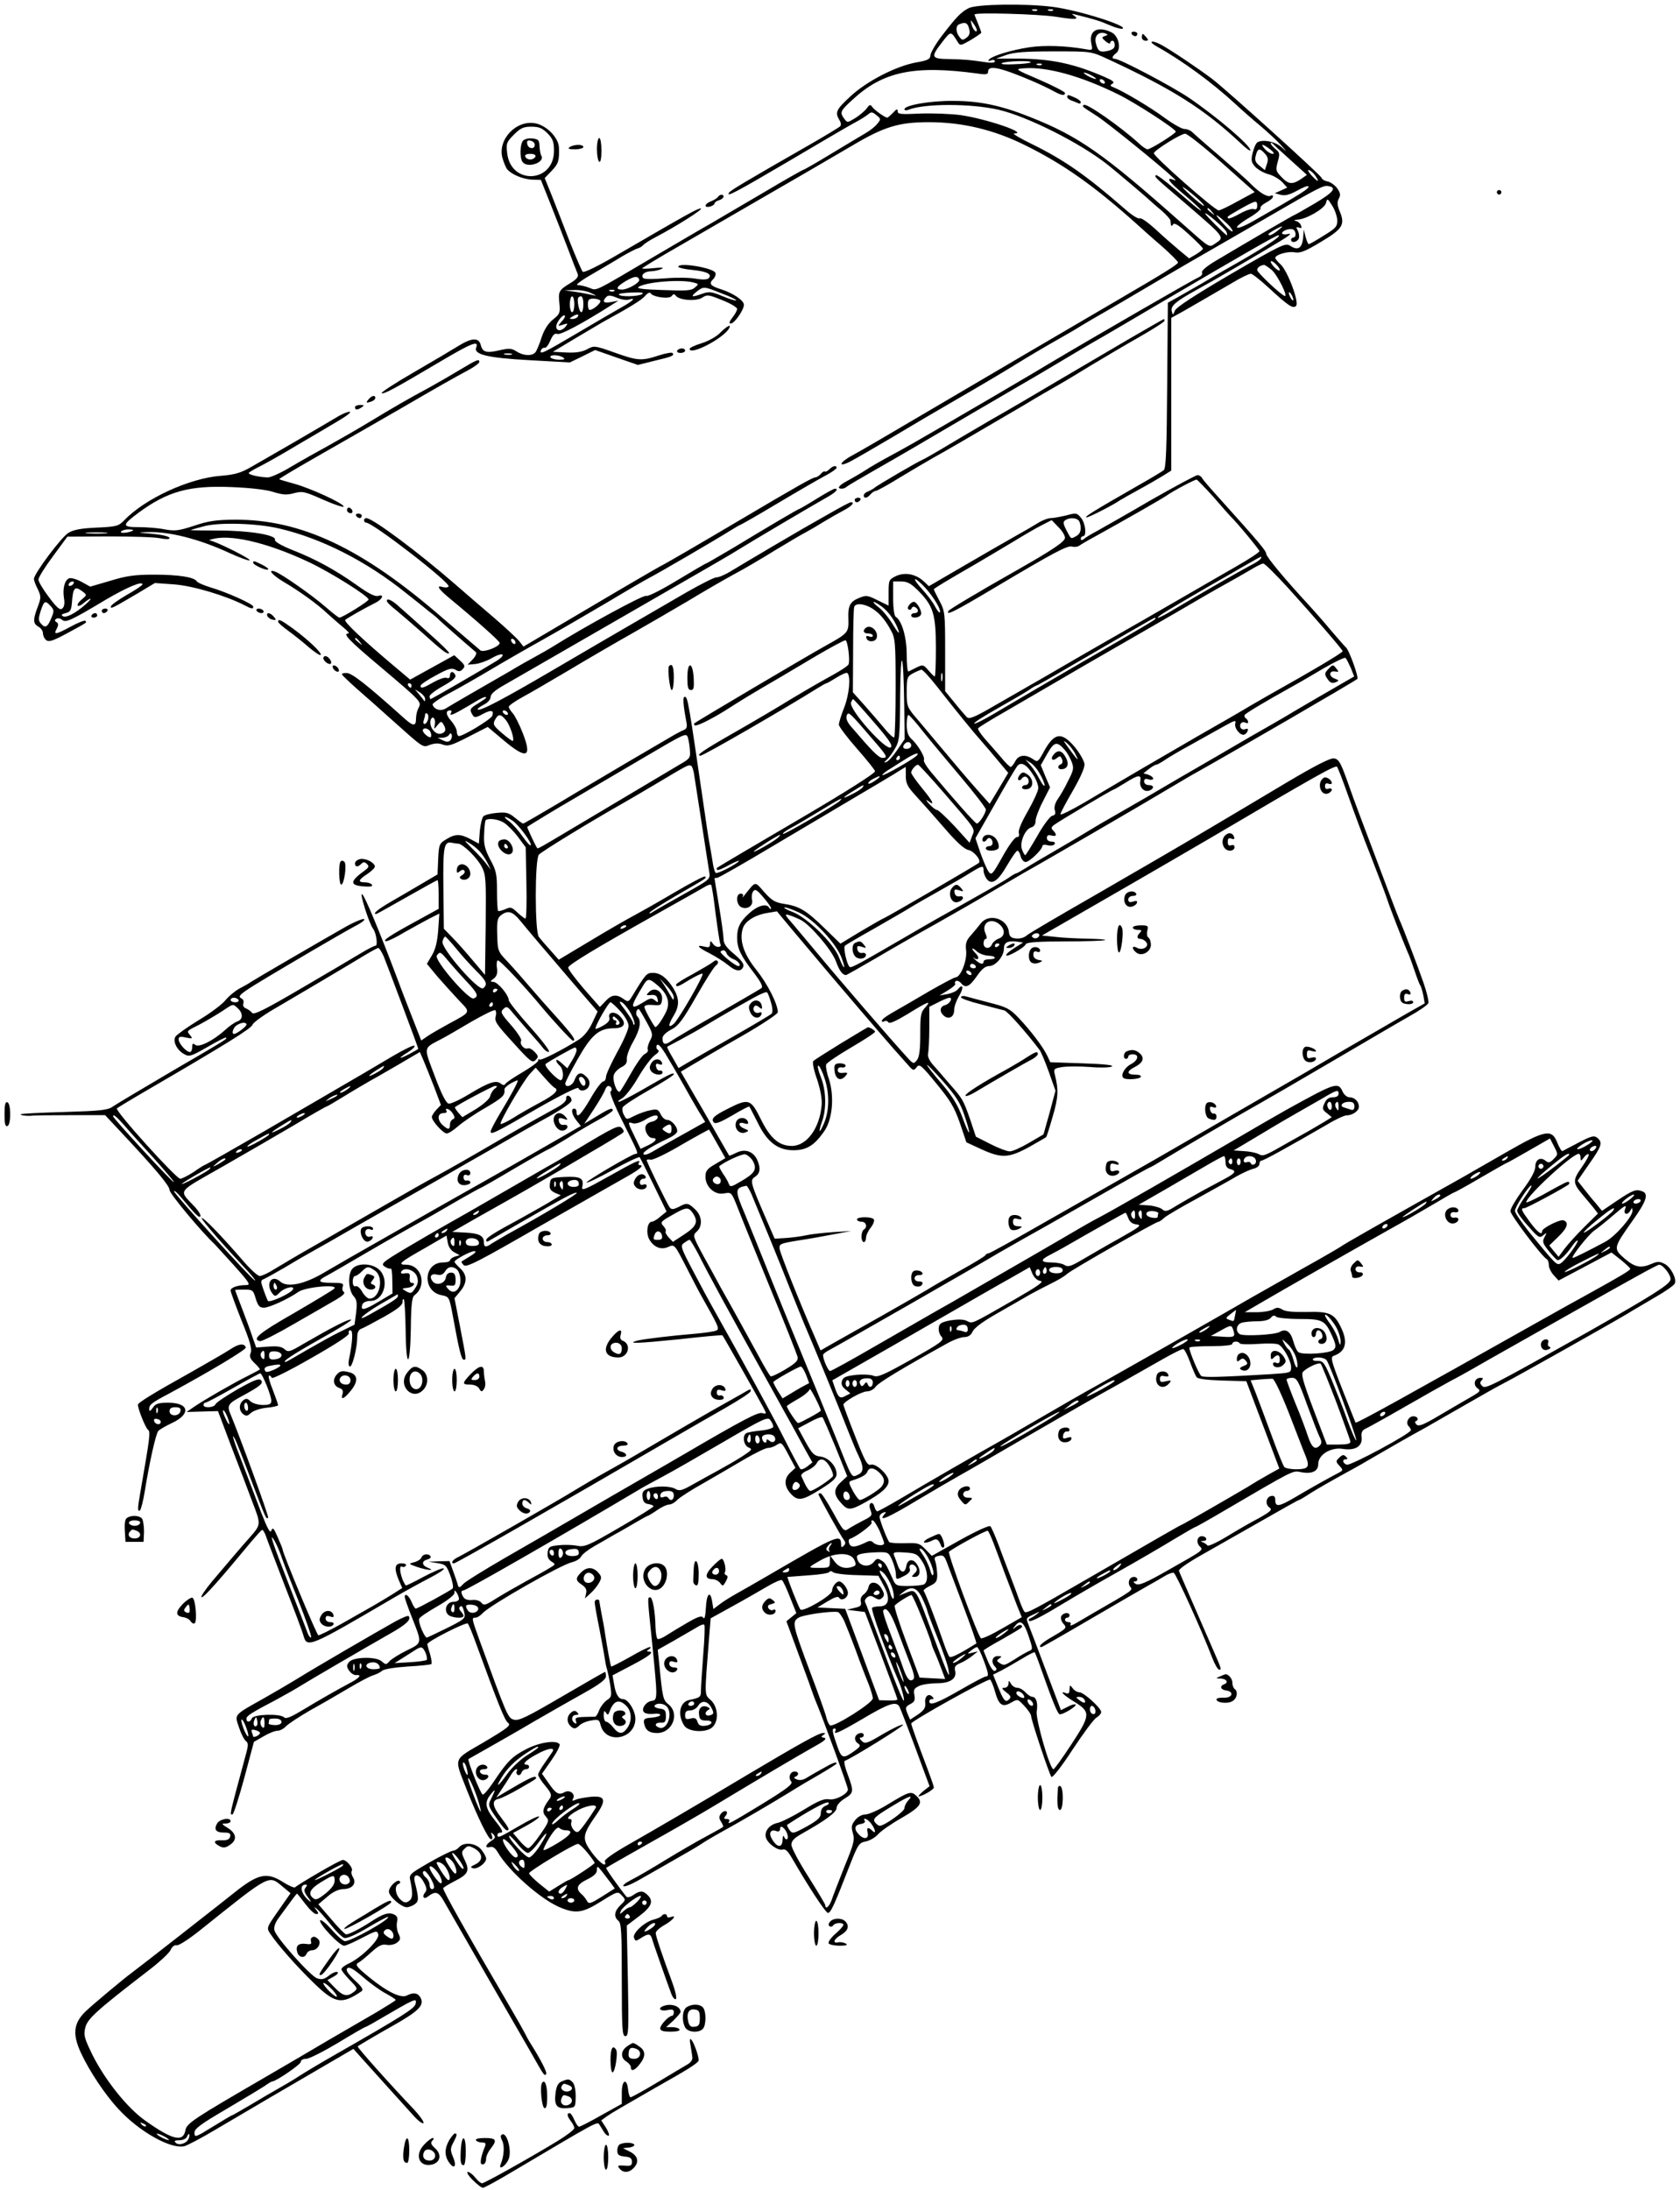 <?xml version="1.0" standalone="no"?>
<!DOCTYPE svg PUBLIC "-//W3C//DTD SVG 20010904//EN"
 "http://www.w3.org/TR/2001/REC-SVG-20010904/DTD/svg10.dtd">
<svg version="1.0" xmlns="http://www.w3.org/2000/svg"
 width="743pt" height="968pt" viewBox="0 0 743 968"
 preserveAspectRatio="xMidYMid meet">
<g transform="translate(0,968) scale(0.1,-0.1)"
fill="#000000" stroke="none">
<path d="M4284 9644 c-34 -18 -53 -37 -119 -123 -27 -35 -49 -74 -50 -85 -1
-18 -12 -23 -63 -32 -89 -16 -219 -83 -291 -150 -63 -58 -69 -71 -49 -104 8
-13 9 -23 3 -29 -6 -5 -68 -43 -140 -84 -285 -163 -345 -199 -351 -209 -13
-21 30 2 260 137 130 77 260 153 289 169 29 15 59 34 67 41 13 11 18 11 36 -4
20 -16 21 -18 4 -38 -9 -12 -32 -30 -51 -41 -19 -11 -87 -52 -152 -91 -64 -39
-120 -71 -123 -71 -3 0 -83 -45 -177 -101 -95 -56 -201 -118 -237 -139 -36
-20 -141 -82 -235 -137 -289 -170 -263 -158 -299 -145 -18 7 -41 12 -52 12
-10 0 17 21 61 46 44 26 105 61 135 80 31 18 62 34 70 36 8 2 19 8 25 15 5 6
30 22 55 35 90 47 210 123 200 126 -10 4 -54 -21 -364 -201 -87 -51 -153 -84
-159 -78 -4 4 -30 64 -57 132 -26 68 -62 160 -79 203 l-32 79 30 31 c31 32 35
46 33 104 -2 44 -55 98 -105 107 -84 16 -167 -72 -145 -153 6 -20 15 -43 21
-50 19 -23 69 -44 110 -46 l39 -1 40 -100 c22 -55 57 -145 78 -200 21 -55 41
-107 45 -116 4 -12 -4 -23 -32 -40 -51 -31 -55 -37 -49 -90 4 -42 2 -47 -28
-71 -22 -18 -39 -44 -51 -80 -9 -29 -22 -59 -27 -65 -15 -18 -54 -16 -84 4
-22 14 -33 14 -74 5 -59 -14 -76 -9 -84 24 -9 33 -40 31 -97 -4 -24 -15 -113
-68 -198 -117 -85 -49 -149 -91 -143 -93 12 -4 53 18 261 141 137 81 170 94
157 61 -12 -31 51 -46 236 -56 l178 -10 56 27 56 28 94 -33 95 -33 72 18 c81
19 89 23 82 34 -2 5 -30 0 -61 -10 -76 -25 -94 -24 -197 13 -87 31 -90 31
-121 14 -23 -12 -50 -16 -92 -14 l-59 3 100 60 c55 33 109 64 120 71 119 65
173 98 188 116 12 14 21 18 25 11 12 -17 84 -26 93 -11 7 9 11 10 17 2 13 -21
90 -27 117 -10 23 15 28 14 90 -11 36 -14 65 -32 65 -38 0 -7 -9 -24 -21 -39
-14 -18 -16 -26 -7 -26 16 0 58 60 58 83 0 19 -47 51 -100 68 -48 15 -56 25
-37 44 9 8 14 22 11 29 -8 22 -164 48 -164 27 0 -4 28 -11 61 -14 64 -6 91
-19 73 -37 -6 -6 -27 -7 -56 -2 -25 5 -85 6 -134 2 -49 -4 -93 -4 -98 0 -14
13 3 30 32 31 15 0 36 5 47 10 14 6 4 8 -32 4 -29 -3 -53 -4 -53 -1 0 2 75 48
168 101 92 53 183 106 202 117 19 11 125 72 235 136 110 63 256 149 325 189
140 83 205 103 338 103 147 0 286 -33 422 -100 171 -84 306 -179 496 -349 22
-20 72 -65 112 -99 40 -35 72 -68 72 -72 0 -8 -57 -44 -265 -165 -49 -29 -142
-83 -205 -120 -63 -37 -155 -91 -205 -120 -49 -29 -191 -112 -315 -185 -333
-196 -400 -235 -449 -262 -59 -31 -68 -57 -11 -28 23 12 108 61 189 109 80 48
211 125 291 171 80 46 190 111 245 145 55 34 134 81 175 104 41 23 98 56 125
73 28 17 64 38 80 47 34 19 131 76 285 167 58 34 166 97 240 139 74 43 176
101 225 130 210 122 238 136 257 133 43 -6 27 -27 -57 -77 -48 -28 -88 -51
-90 -51 -3 0 -184 -105 -347 -202 -41 -24 -65 -45 -62 -52 3 -8 -3 -16 -12
-20 -18 -7 -447 -254 -669 -386 -71 -43 -173 -102 -225 -133 -52 -30 -158 -92
-235 -137 -77 -45 -178 -103 -225 -128 -47 -25 -103 -57 -125 -72 -22 -14 -57
-34 -77 -45 -38 -20 -49 -35 -25 -35 7 0 17 4 22 9 6 5 60 37 120 71 104 59
208 120 460 268 61 35 142 83 180 105 39 22 113 66 165 97 52 31 151 90 220
129 69 40 177 104 240 141 392 230 514 300 524 300 20 -1 -73 -61 -244 -157
-19 -11 -62 -36 -95 -56 -33 -19 -80 -46 -105 -60 l-45 -25 -3 -365 c-2 -275
-5 -367 -15 -375 -6 -5 -57 -36 -112 -67 -206 -118 -236 -137 -231 -142 4 -4
122 56 151 77 6 4 42 24 80 45 39 21 87 49 108 62 l37 23 0 338 0 337 58 32
c56 32 81 47 214 124 36 22 72 39 80 39 7 0 42 -28 78 -61 87 -80 108 -95 122
-81 15 15 -37 154 -68 183 -13 12 -24 25 -24 29 0 14 54 30 84 25 25 -5 47 3
118 46 96 57 108 76 83 135 -11 27 -12 41 -4 56 9 16 7 26 -8 47 -11 14 -30
27 -42 29 -12 2 -24 9 -27 17 -6 14 -416 385 -484 437 -64 48 -189 132 -228
152 -44 22 -55 12 -13 -11 111 -62 242 -158 343 -251 29 -27 80 -72 113 -99
33 -28 74 -66 90 -84 29 -33 29 -33 2 -9 -28 25 -82 35 -106 21 -7 -5 -16 -26
-21 -47 -8 -33 -6 -42 12 -62 12 -12 38 -27 58 -32 20 -5 47 -21 60 -34 l23
-25 -28 -13 -27 -12 26 -7 c19 -5 39 0 72 18 25 14 47 23 50 20 9 -8 -29 -32
-243 -154 -85 -48 -100 -34 -18 15 31 18 53 37 50 42 -3 5 8 16 25 25 16 8 30
20 30 26 0 6 -4 7 -10 4 -13 -8 -47 11 -87 51 -18 19 -82 75 -141 126 -59 50
-113 98 -120 105 -7 7 -23 13 -34 13 -11 0 -50 22 -87 49 -63 47 -185 119
-226 135 -16 6 -17 9 -5 16 11 7 2 14 -35 30 -133 58 -234 80 -379 81 l-101 0
45 16 c34 12 84 16 210 16 165 0 165 0 235 -32 292 -135 431 -223 593 -375 23
-22 42 -36 42 -30 0 21 -147 147 -272 232 -74 50 -305 172 -327 172 -16 0 -13
11 5 25 25 18 11 79 -22 93 -60 28 -98 7 -88 -48 7 -33 7 -33 -27 -27 -86 15
-181 18 -247 8 -79 -12 -161 -37 -177 -53 -7 -8 -5 -9 8 -5 9 4 17 2 17 -4 0
-7 -17 -8 -47 -3 -70 10 -82 11 -155 13 -81 1 -83 8 -31 75 39 50 38 50 69 0
10 -17 13 -16 57 9 26 16 47 30 47 33 0 2 -7 21 -15 41 -8 19 -15 37 -15 39 0
10 284 2 360 -10 87 -14 105 -12 80 5 -12 8 -11 9 5 5 85 -21 111 -29 152 -47
25 -11 51 -18 57 -16 31 11 -197 83 -310 97 -120 15 -335 12 -370 -6z m303
-10 c-3 -3 -12 -4 -19 -1 -8 3 -5 6 6 6 11 1 17 -2 13 -5z m70 0 c-3 -3 -12
-4 -19 -1 -8 3 -5 6 6 6 11 1 17 -2 13 -5z m-337 -87 c0 -16 -18 3 -23 25 -6
22 -5 22 8 4 8 -11 15 -24 15 -29z m-34 6 c5 -19 2 -30 -12 -40 -16 -12 -20
-11 -31 4 -17 22 -17 50 0 56 26 11 37 6 43 -20z m601 -32 c-16 -6 -15 -8 3
-24 11 -9 20 -12 20 -7 0 6 5 10 10 10 6 0 10 -9 10 -19 0 -14 -9 -21 -31 -26
-35 -8 -44 -2 -53 37 -7 30 15 51 43 40 12 -5 12 -6 -2 -11z m-329 -117 c-3
-3 -36 -7 -73 -8 -41 -2 -62 0 -54 5 15 9 136 13 127 3z m49 -10 c-3 -3 -12
-4 -19 -1 -8 3 -5 6 6 6 11 1 17 -2 13 -5z m-284 -39 c39 -6 47 -4 47 9 0 30
55 18 200 -44 30 -13 70 -32 88 -42 36 -20 52 -23 52 -9 0 5 -50 31 -112 58
-110 47 -111 48 -70 51 102 8 253 -34 417 -115 74 -36 255 -153 255 -165 0 -8
-111 -78 -125 -78 -5 0 -24 12 -40 28 -82 74 -232 179 -242 168 -8 -7 -10 -5
57 -48 46 -29 288 -225 340 -275 13 -12 13 -13 -2 -7 -34 12 -17 -11 43 -61
60 -50 108 -98 64 -65 -11 8 -55 46 -98 83 -44 38 -82 66 -85 63 -7 -8 -8 -7
128 -123 180 -155 177 -151 135 -179 -29 -19 -19 -25 -150 91 -346 307 -455
383 -670 468 -128 51 -223 71 -340 71 -100 1 -215 -19 -215 -37 0 -5 8 -6 18
-2 71 28 275 28 398 0 129 -30 363 -148 484 -244 40 -32 177 -148 190 -161 3
-3 23 -21 45 -39 22 -19 41 -40 41 -45 1 -6 2 -15 3 -21 1 -5 5 -4 9 3 6 9 25
-3 70 -44 34 -31 62 -59 62 -63 0 -4 -14 -15 -30 -25 l-31 -18 -46 38 c-25 21
-72 62 -104 92 -32 29 -63 51 -69 47 -6 -4 -36 15 -66 42 -169 147 -266 215
-406 284 -56 27 -93 49 -83 49 67 0 -120 64 -235 81 -45 6 -126 9 -181 7 -84
-4 -99 -3 -99 10 0 12 -5 11 -20 -6 -12 -12 -23 -22 -26 -22 -10 0 -59 35 -67
48 -7 11 -12 10 -23 -6 -8 -11 -30 -30 -50 -43 -36 -22 -37 -22 -50 -4 -21 28
-18 35 36 84 135 125 272 154 553 116z m507 -10 c14 -8 21 -14 15 -14 -5 0
-21 6 -35 14 -14 8 -20 14 -15 14 6 0 21 -6 35 -14z m55 -25 c3 -5 2 -10 -4
-10 -5 0 -13 5 -16 10 -3 6 -2 10 4 10 5 0 13 -4 16 -10z m-2464 -229 c24 -24
29 -38 29 -78 0 -142 -191 -152 -207 -10 -5 43 -3 49 30 82 29 29 42 35 77 35
33 0 48 -6 71 -29z m2982 -130 l146 -130 -74 -40 c-41 -23 -79 -41 -85 -41
-18 0 -291 241 -287 253 4 14 118 85 138 86 9 1 82 -57 162 -128z m305 11 l72
-65 -27 -19 c-38 -25 -55 -23 -86 10 -25 26 -26 31 -16 67 10 35 9 41 -10 56
-12 10 -21 21 -21 25 0 4 3 4 8 0 4 -5 40 -38 80 -74z m-91 48 c17 -13 20 -20
11 -20 -8 0 -23 9 -33 20 -10 11 -15 20 -11 20 4 0 19 -9 33 -20z m-23 -19
c14 -15 16 -26 9 -46 l-9 -27 -23 19 c-19 15 -23 25 -17 46 8 32 17 34 40 8z
m224 -99 c20 -30 11 -28 -19 4 -13 15 -18 25 -10 22 8 -2 21 -14 29 -26z
m-528 -94 c24 -21 39 -38 34 -38 -5 1 -31 21 -59 47 -58 53 -39 46 25 -9z
m624 -100 c1 -29 -5 -36 -59 -69 -33 -21 -63 -38 -66 -38 -4 -1 -10 14 -15 32
l-8 32 -3 -38 c-5 -44 -23 -56 -56 -34 -22 14 -34 9 -263 -124 -157 -92 -242
-147 -248 -162 -8 -21 -9 -21 -14 -2 -5 23 18 43 107 92 70 38 262 150 371
216 42 25 55 37 38 33 -16 -4 -28 -2 -28 3 0 12 37 24 50 16 13 -8 13 -35 0
-35 -5 0 -10 -4 -10 -10 0 -16 27 -11 34 6 3 8 1 24 -4 34 -9 16 -8 18 5 14
11 -5 13 -2 9 9 -3 9 -13 18 -22 20 -12 3 -10 5 6 6 39 2 119 48 126 73 6 22
7 22 27 -10 12 -18 22 -47 23 -64z m-354 62 c0 -13 -5 -18 -15 -14 -8 3 -36
-6 -61 -20 -26 -15 -49 -24 -52 -21 -7 7 -6 7 58 44 65 36 70 37 70 11z m-199
-27 c13 -16 12 -17 -3 -4 -10 7 -18 15 -18 17 0 8 8 3 21 -13z m63 -88 c3 -8
4 -15 2 -15 -5 0 -96 90 -96 96 0 10 88 -66 94 -81z m18 20 c22 -29 3 -22 -27
11 -19 20 -35 39 -35 42 0 6 50 -37 62 -53z m208 -15 c-24 -19 -40 -25 -40
-15 0 5 51 34 60 34 3 0 -6 -8 -20 -19z m10 -173 c0 -6 -9 -2 -20 8 -11 10
-20 23 -20 28 0 6 9 2 20 -8 11 -10 20 -23 20 -28z m-36 0 c25 -21 76 -123 57
-115 -20 8 -121 104 -121 114 0 11 13 21 30 23 3 1 18 -9 34 -22z m-2797 -43
c4 -13 -50 -44 -76 -44 -31 0 -25 13 17 38 38 22 53 23 59 6z m241 -13 c23 -6
23 -7 5 -22 -15 -14 -38 -15 -142 -11 -95 3 -120 7 -105 15 39 22 189 33 242
18z m124 -48 c38 -14 66 -28 64 -31 -3 -2 -30 6 -61 19 -48 20 -60 21 -88 11
-47 -17 -56 -15 -27 8 32 25 32 25 112 -7z m-577 1 c25 -12 26 -13 5 -8 -14 3
-47 10 -75 14 l-50 7 45 1 c25 1 59 -5 75 -14z m102 10 c-3 -3 -12 -4 -19 -1
-8 3 -5 6 6 6 11 1 17 -2 13 -5z m123 -14 c-18 -11 -97 -13 -103 -2 -3 4 23 8
57 9 42 2 56 -1 46 -7z m2880 -25 c0 -5 -5 -3 -10 5 -5 8 -10 20 -10 25 0 6 5
3 10 -5 5 -8 10 -19 10 -25z m-2938 1 c32 10 19 -5 -29 -32 -27 -15 -111 -64
-189 -110 -159 -94 -179 -104 -172 -83 3 8 11 13 17 12 6 -2 17 13 25 32 11
25 19 33 31 29 13 -6 111 46 240 128 l30 19 -32 -6 c-34 -7 -42 2 -21 23 8 8
20 7 46 -4 19 -8 43 -12 54 -8z m-242 -21 c0 -19 -4 -35 -10 -35 -5 0 -10 16
-10 35 0 19 5 35 10 35 6 0 10 -16 10 -35z m40 0 c0 -19 -4 -35 -9 -35 -10 0
-21 57 -13 65 14 13 22 2 22 -30z m75 16 c5 -9 -31 -41 -47 -41 -5 0 -8 11 -8
25 0 20 5 25 24 25 14 0 27 -4 31 -9z m-171 -92 c-19 -22 -19 -22 6 -14 22 7
23 6 11 -9 -17 -21 -41 -21 -41 1 0 18 30 56 38 48 3 -3 -3 -15 -14 -26z m71
21 c-3 -5 -14 -10 -23 -10 -15 0 -15 2 -2 10 20 13 33 13 25 0z m-292 -167
c-7 -2 -21 -2 -30 0 -10 3 -4 5 12 5 17 0 24 -2 18 -5z m227 -13 c11 -7 7 -10
-17 -10 -17 0 -35 5 -38 10 -8 13 35 13 55 0z"/>
<path d="M4720 9251 c0 -5 8 -11 18 -15 9 -3 23 -9 30 -12 6 -3 12 -2 12 4 0
5 -11 14 -25 20 -31 14 -35 15 -35 3z"/>
<path d="M2313 9058 c-14 -17 -15 -79 -1 -95 23 -28 100 0 82 29 -4 6 -7 25
-8 42 -1 27 -5 31 -32 34 -17 2 -35 -3 -41 -10z m52 -18 c0 -22 -29 -18 -33 3
-3 14 1 18 15 15 10 -2 18 -10 18 -18z m3 -52 c-3 -7 -13 -13 -23 -13 -10 0
-20 6 -22 13 -3 7 5 12 22 12 17 0 25 -5 23 -12z"/>
<path d="M5005 9530 c3 -5 10 -10 16 -10 5 0 9 5 9 10 0 6 -7 10 -16 10 -8 0
-12 -4 -9 -10z"/>
<path d="M5050 9515 c0 -8 7 -15 16 -15 14 0 14 3 4 15 -7 8 -14 15 -16 15 -2
0 -4 -7 -4 -15z"/>
<path d="M2640 9021 c0 -28 5 -53 10 -56 6 -4 10 15 10 49 0 31 -4 56 -10 56
-5 0 -10 -22 -10 -49z"/>
<path d="M2520 9030 c-11 -7 -5 -10 23 -10 20 0 37 5 37 10 0 13 -40 13 -60 0z"/>
<path d="M6620 8830 c0 -5 5 -10 10 -10 6 0 10 5 10 10 0 6 -4 10 -10 10 -5 0
-10 -4 -10 -10z"/>
<path d="M3175 8809 c-4 -5 -18 -14 -31 -19 -29 -11 -32 -30 -4 -23 11 3 20 9
20 13 0 5 9 12 20 15 11 3 20 11 20 16 0 12 -17 11 -25 -2z"/>
<path d="M4985 8177 c-88 -52 -227 -133 -310 -182 -82 -49 -217 -128 -300
-175 -82 -48 -179 -105 -215 -127 -36 -21 -72 -42 -80 -45 -18 -7 -201 -113
-215 -126 -5 -4 -18 -11 -27 -15 -10 -3 -18 -11 -18 -17 0 -15 16 -12 30 5 7
8 17 15 23 15 5 0 53 26 106 59 53 32 121 72 151 89 53 29 149 85 393 228 61
37 132 78 157 92 25 14 90 53 145 87 55 33 151 90 213 125 61 35 112 67 112
72 0 4 -1 8 -2 8 -2 0 -75 -42 -163 -93z"/>
<path d="M3186 8210 c-16 -17 -53 -38 -83 -47 -29 -9 -53 -20 -53 -25 0 -31
148 45 174 90 13 22 -8 12 -38 -18z"/>
<path d="M2995 8130 c-3 -5 3 -10 14 -10 12 0 21 5 21 10 0 6 -6 10 -14 10 -8
0 -18 -4 -21 -10z"/>
<path d="M2035 8046 c-38 -23 -99 -58 -135 -78 -102 -55 -152 -84 -263 -151
-56 -34 -140 -82 -185 -107 -46 -25 -119 -66 -163 -92 -44 -27 -91 -48 -103
-48 -34 0 -86 11 -86 19 0 3 22 16 48 29 26 13 99 54 162 92 63 37 147 86 185
109 39 23 62 41 51 41 -11 0 -40 -13 -65 -29 -25 -15 -107 -63 -181 -106 -74
-43 -160 -92 -191 -110 -44 -25 -70 -33 -131 -38 -140 -10 -337 -101 -429
-197 -24 -25 -33 -28 -120 -32 -69 -3 -103 -9 -126 -23 -31 -18 -153 -181
-153 -204 0 -6 7 -26 17 -45 15 -32 15 -38 0 -78 -22 -57 -21 -75 3 -88 11 -6
20 -19 20 -29 0 -10 6 -24 14 -30 12 -10 30 -4 93 30 92 50 88 47 80 55 -3 3
-32 -8 -63 -25 -68 -37 -79 -38 -63 -10 8 16 8 23 -1 29 -9 6 -9 9 -1 15 7 4
18 2 26 -5 16 -13 37 -4 194 90 94 55 161 83 161 67 0 -4 -31 -25 -70 -47 -38
-22 -70 -45 -70 -51 0 -11 4 -9 115 56 l80 48 85 -6 c82 -6 226 -49 309 -91
34 -18 41 -19 41 -7 0 11 -118 64 -190 85 -29 9 -57 21 -60 27 -12 18 -80 29
-189 29 -84 0 -121 -5 -193 -27 l-89 -26 -38 21 c-22 12 -46 19 -55 16 -20 -8
-30 -45 -23 -89 4 -22 1 -38 -8 -45 -10 -8 -23 3 -59 51 -25 33 -46 68 -46 77
0 10 29 56 64 103 l64 87 184 1 c100 0 202 -3 225 -8 24 -5 43 -5 43 0 0 9
-38 17 -105 22 -36 3 -35 4 10 5 93 3 225 -30 359 -92 44 -20 84 -35 90 -33
11 5 -153 86 -176 88 -7 1 4 5 24 9 85 16 244 -24 417 -106 93 -44 261 -149
261 -164 0 -8 -116 -80 -129 -80 -4 0 -32 22 -62 48 -56 49 -190 143 -221 155
-38 14 -15 -14 35 -44 70 -41 151 -99 195 -141 21 -19 52 -46 70 -61 19 -15
29 -27 23 -27 -27 0 -1 -28 142 -148 182 -154 182 -154 168 -181 -6 -11 -11
-31 -11 -45 0 -39 -12 -38 -60 6 -154 138 -223 193 -246 193 -13 1 -23 -2 -22
-6 2 -4 32 -33 68 -65 36 -31 99 -87 140 -124 158 -141 148 -135 182 -122 21
7 38 8 56 1 23 -9 39 -4 113 34 l86 44 69 -58 c104 -88 129 -78 85 33 -14 36
-34 75 -43 85 -10 11 -18 24 -18 29 0 5 28 25 63 44 34 18 127 73 207 120 80
48 204 120 275 160 72 41 184 106 250 145 66 40 156 92 200 116 44 23 127 72
185 108 58 35 119 71 135 79 17 9 53 30 80 47 28 17 67 39 88 50 34 18 49 35
30 35 -5 0 -44 -21 -88 -46 -44 -25 -100 -57 -123 -70 -40 -23 -199 -116 -317
-187 -27 -17 -58 -30 -67 -29 -9 0 -67 -29 -130 -65 -62 -36 -169 -98 -238
-138 -69 -40 -229 -133 -355 -207 -222 -130 -323 -183 -332 -174 -3 3 9 12 26
21 18 9 31 23 31 35 0 12 19 29 58 51 31 18 183 105 337 194 154 89 361 208
460 265 99 57 205 118 235 137 71 44 320 191 387 229 48 26 66 44 45 44 -4 0
-41 -20 -81 -45 -40 -25 -75 -45 -77 -45 -4 0 -127 -72 -292 -172 -63 -37
-116 -68 -118 -68 -3 0 -61 -34 -129 -75 -71 -43 -130 -73 -138 -69 -13 5
-275 -138 -407 -221 -19 -12 -58 -34 -85 -49 -28 -15 -63 -35 -80 -45 -16 -10
-46 -27 -65 -38 -75 -43 -226 -130 -248 -144 -22 -14 -52 -6 -59 17 -1 5 34
29 80 53 45 24 125 70 177 101 52 31 158 92 235 135 77 43 205 118 285 165 80
48 161 95 180 105 36 18 297 170 362 211 21 13 40 24 42 24 2 0 78 43 168 97
89 53 184 108 211 122 26 14 47 29 47 33 0 13 -17 9 -33 -7 -8 -8 -17 -12 -19
-9 -3 2 -11 -2 -18 -11 -7 -8 -18 -15 -24 -15 -11 0 -74 -35 -336 -190 -186
-110 -334 -196 -350 -203 -8 -4 -148 -85 -310 -181 l-295 -174 -17 22 c-9 12
-58 58 -109 102 -51 43 -129 111 -173 149 -163 142 -368 295 -396 295 -5 0
-10 -4 -10 -10 0 -5 4 -10 9 -10 30 0 374 -266 365 -282 -3 -5 -14 -6 -25 -3
-32 10 -21 -8 30 -50 121 -100 221 -189 221 -197 0 -16 -70 -43 -85 -33 -7 6
-82 70 -167 143 -357 310 -627 437 -923 435 -80 -1 -115 -6 -177 -27 -67 -22
-84 -24 -129 -16 -28 6 -80 10 -115 10 -76 0 -76 8 -1 64 128 94 224 121 411
113 79 -3 152 -11 183 -21 42 -13 61 -15 93 -6 37 10 47 8 130 -29 50 -22 90
-35 90 -30 0 14 -153 84 -223 102 -33 9 -60 17 -62 19 -2 2 83 52 188 112 106
60 260 149 342 196 170 99 239 138 308 175 26 14 47 30 47 35 0 15 -10 11 -85
-34z m-800 -702 c188 -44 386 -145 559 -284 38 -30 85 -67 104 -83 20 -15 39
-31 42 -35 4 -5 96 -86 164 -144 6 -4 0 -18 -13 -32 l-23 -24 34 3 c18 2 50
13 71 25 51 30 71 19 22 -12 -53 -33 -286 -168 -291 -168 -2 0 -4 6 -4 13 0 6
27 27 60 45 41 23 58 37 54 47 -8 20 -24 19 -24 -1 0 -10 -6 -14 -15 -10 -8 3
-34 -6 -57 -19 -47 -27 -58 -30 -58 -16 0 5 30 26 68 46 55 30 70 34 86 25 14
-9 22 -9 32 2 12 12 11 18 -11 38 l-26 24 -52 -29 c-29 -16 -73 -40 -98 -54
l-45 -25 -70 59 c-138 116 -225 198 -217 205 8 8 86 52 136 77 30 16 37 38 9
29 -13 -4 -43 11 -93 47 -93 66 -181 115 -286 156 -50 20 -80 38 -77 45 8 21
-112 41 -248 41 -69 0 -125 1 -124 2 1 2 29 9 62 18 69 17 233 12 329 -11z
m-646 -8 c-12 -10 -60 -16 -54 -6 3 5 18 10 32 10 15 0 24 -2 22 -4z m-121
-13 c-21 -2 -57 -2 -80 0 -24 2 -7 4 37 4 44 0 63 -2 43 -4z m-143 -223 c-3
-5 -11 -10 -16 -10 -6 0 -7 5 -4 10 3 6 11 10 16 10 6 0 7 -4 4 -10z m41 -35
c19 -15 19 -15 -5 -35 -13 -11 -21 -23 -17 -27 3 -3 14 1 23 9 36 30 47 28 13
-2 -46 -41 -88 -63 -103 -53 -8 5 -3 9 13 13 21 5 25 13 28 45 5 69 12 77 48
50z m-142 -64 c16 -17 16 -22 2 -55 -16 -39 -27 -44 -46 -21 -11 13 -10 23 0
55 15 45 20 48 44 21z m1367 -158 c13 -16 12 -17 -3 -4 -17 13 -22 21 -14 21
2 0 10 -8 17 -17z m689 -4 c0 -6 -4 -7 -10 -4 -5 3 -10 11 -10 16 0 6 5 7 10
4 6 -3 10 -11 10 -16z m-460 -189 c0 -5 -2 -10 -4 -10 -3 0 -8 5 -11 10 -3 6
-1 10 4 10 6 0 11 -4 11 -10z m60 -59 c0 -8 -1 -12 -3 -10 -1 2 -11 15 -22 28
l-20 24 23 -14 c12 -8 22 -20 22 -28z m270 5 c0 -2 -16 -13 -35 -25 -37 -22
-40 -27 -25 -51 8 -13 14 -13 45 4 37 20 51 17 42 -8 -7 -17 -139 -96 -149
-89 -5 2 -8 12 -8 21 0 9 -11 30 -25 46 -24 27 -25 46 -4 46 6 0 7 -4 4 -10
-11 -18 9 -10 75 29 62 38 80 46 80 37z m95 -66 c3 -5 2 -10 -4 -10 -5 0 -13
5 -16 10 -3 6 -2 10 4 10 5 0 13 -4 16 -10z m-352 -30 c-3 -11 -10 -20 -15
-20 -6 0 -7 7 -4 16 3 9 6 20 6 25 0 6 4 8 9 5 5 -3 7 -15 4 -26z m346 -5 c18
-24 37 -82 29 -90 -1 -2 -23 13 -47 34 -39 33 -42 40 -32 59 15 28 25 28 50
-3z m-316 -18 c-4 -22 -4 -22 12 -2 14 17 17 18 25 5 15 -23 12 -37 -10 -43
-28 -7 -58 39 -43 66 9 15 21 -4 16 -26z m-19 -33 c4 -9 4 -19 1 -22 -6 -6
-35 18 -35 29 0 16 28 10 34 -7z m87 -37 c-7 -7 -17 -7 -33 1 l-23 11 22 0
c12 1 25 6 29 13 6 9 9 9 12 -1 2 -7 -1 -18 -7 -24z"/>
<path d="M1711 7023 c0 -5 19 -23 42 -41 23 -19 75 -64 116 -100 85 -77 110
-96 117 -89 3 3 -37 42 -88 87 -51 46 -109 98 -130 116 -34 32 -59 43 -57 27z"/>
<path d="M1630 7915 c-14 -16 -10 -18 14 -9 9 3 16 10 16 15 0 14 -16 11 -30
-6z"/>
<path d="M1570 7880 c0 -13 11 -13 30 0 12 8 11 10 -7 10 -13 0 -23 -4 -23
-10z"/>
<path d="M5089 7469 c-106 -62 -214 -123 -239 -137 -25 -13 -51 -29 -57 -35
-9 -6 -13 -6 -13 2 0 6 5 11 10 11 17 0 11 57 -9 81 -18 22 -21 23 -65 11 -26
-6 -56 -12 -69 -12 -12 0 -38 -10 -57 -22 -19 -12 -64 -38 -100 -58 -36 -20
-136 -78 -224 -129 l-158 -92 -22 21 c-36 33 -83 42 -123 24 -32 -16 -33 -18
-33 -74 l0 -57 -49 24 c-46 23 -51 23 -84 9 -37 -15 -47 -35 -45 -86 2 -67 2
-67 -104 -126 -88 -49 -565 -331 -577 -341 -2 -1 -2 -6 1 -9 7 -6 70 25 133
64 91 58 116 73 250 151 77 46 147 87 155 92 58 34 122 69 129 69 10 0 21 -88
14 -106 -2 -7 -35 -28 -71 -48 -37 -20 -119 -67 -182 -105 -63 -39 -179 -107
-258 -152 -135 -77 -166 -99 -144 -99 14 0 375 209 514 296 21 13 40 24 43 24
3 0 24 12 46 26 23 14 44 23 47 19 15 -15 8 -95 -14 -151 -13 -33 -24 -68 -24
-77 0 -8 36 -56 80 -106 44 -50 80 -95 80 -100 0 -9 -128 -90 -305 -194 -217
-127 -390 -229 -394 -233 -2 -2 -2 -6 1 -9 3 -3 27 7 53 22 27 14 46 22 43 17
-10 -14 -97 -59 -103 -52 -3 3 -8 18 -11 34 -2 16 -9 54 -14 84 -6 30 -17 102
-25 160 -71 486 -73 500 -87 500 -9 0 -7 -34 8 -113 4 -20 1 -29 -13 -34 -10
-4 -38 -19 -63 -34 -25 -14 -112 -66 -195 -114 -82 -49 -217 -128 -298 -177
-81 -48 -150 -88 -153 -88 -4 0 -20 12 -37 26 -27 22 -38 25 -80 21 -26 -2
-53 -9 -59 -15 -6 -6 -13 -36 -16 -66 l-4 -55 -37 20 c-45 24 -68 24 -108 -1
-30 -18 -32 -23 -35 -87 l-3 -68 -68 -40 c-37 -22 -99 -58 -137 -80 -59 -34
-84 -55 -66 -55 2 0 63 34 135 75 72 41 134 75 136 75 3 0 5 -28 5 -63 l0 -64
-102 -56 c-114 -62 -150 -86 -130 -87 8 0 44 17 80 39 37 21 87 48 111 61 l44
22 -5 -74 c-4 -51 -12 -84 -28 -111 l-22 -37 48 -58 c27 -31 70 -78 95 -105
51 -53 54 -48 -46 -102 -38 -21 -82 -46 -96 -56 l-26 -18 -36 92 c-20 51 -51
130 -68 177 -82 217 -147 374 -158 378 -11 4 32 -131 49 -153 14 -18 22 -75
11 -75 -5 0 -31 -13 -58 -29 -26 -16 -145 -86 -263 -155 -167 -98 -217 -123
-225 -113 -5 7 -18 16 -27 20 -10 3 -15 12 -12 21 3 8 1 17 -5 21 -26 15 -33
11 310 213 75 44 160 93 190 109 30 15 47 29 38 31 -8 1 -49 -16 -90 -40 -83
-47 -386 -223 -409 -238 -8 -6 -31 -19 -52 -30 -20 -11 -47 -34 -61 -51 -13
-17 -66 -57 -118 -88 -51 -31 -97 -64 -103 -73 -13 -21 7 -61 40 -78 21 -12
31 -8 101 32 43 25 80 44 82 42 6 -6 15 -1 -239 -149 -129 -76 -247 -146 -261
-156 -22 -16 -54 -19 -214 -24 -104 -3 -191 -7 -193 -10 -5 -5 34 -9 52 -6 5
1 79 2 165 2 l156 0 73 -78 c149 -159 212 -234 212 -253 0 -16 141 -185 200
-240 3 -3 40 -44 84 -92 69 -77 76 -88 55 -88 -38 0 -69 -11 -69 -24 0 -7 22
-66 48 -132 37 -90 47 -126 41 -143 -7 -17 -3 -27 18 -47 14 -13 24 -26 22
-27 -2 -2 -26 -15 -54 -29 -66 -33 -191 -105 -235 -135 l-35 -24 69 2 70 2 58
-154 c33 -85 75 -196 94 -247 39 -101 39 -100 -12 -158 -28 -31 -103 -119
-168 -196 -31 -38 -51 -68 -44 -68 11 0 81 79 221 248 22 26 42 48 46 50 4 1
12 -12 18 -30 6 -18 44 -116 83 -218 40 -102 77 -200 82 -219 16 -56 23 -54
403 169 50 29 121 68 160 88 38 20 64 37 57 40 -7 2 -46 -15 -88 -37 -42 -23
-78 -40 -79 -39 -22 27 -35 95 -16 83 5 -3 12 -1 16 5 4 6 -5 10 -19 10 -31 0
-34 -22 -12 -75 l15 -34 -47 -30 c-26 -16 -63 -38 -82 -49 -19 -11 -80 -45
-134 -76 -55 -31 -104 -55 -108 -54 -8 3 -157 361 -158 379 0 4 -10 28 -22 55
-17 40 -22 45 -28 29 -5 -14 -16 6 -45 80 -21 55 -57 151 -81 213 -42 107 -53
145 -35 112 5 -8 37 -89 71 -180 68 -178 67 -176 76 -168 4 5 -121 347 -166
456 -17 39 -12 48 48 80 83 45 99 58 86 72 -9 9 -35 -2 -104 -41 -50 -29 -94
-58 -97 -66 -6 -15 -53 -18 -53 -3 0 6 4 10 8 10 5 0 60 29 123 65 63 36 117
65 120 65 9 0 49 -99 49 -121 0 -15 -8 -19 -37 -19 -20 0 -45 7 -55 16 -14 14
-20 14 -33 4 -19 -16 -19 -44 0 -60 13 -10 19 -10 35 5 11 10 42 20 70 23 27
2 50 8 50 11 0 4 -11 35 -24 69 -14 34 -21 62 -16 62 5 0 10 -5 12 -10 2 -6
80 33 174 87 111 63 170 102 167 110 -3 7 0 13 7 13 12 0 10 -49 -7 -131 -3
-17 -1 -29 5 -29 11 0 32 84 32 131 0 19 6 32 18 36 9 3 54 27 99 52 59 33 83
52 83 65 0 11 3 17 6 13 3 -3 7 -65 8 -136 2 -177 20 -170 23 9 1 102 5 137
16 145 57 42 32 135 -37 135 -40 0 -29 10 86 75 l93 54 5 -30 c3 -19 14 -36
29 -44 l24 -13 -21 -6 c-12 -4 -22 -12 -22 -17 0 -5 -14 -9 -30 -9 -88 0 -94
-129 -6 -145 33 -7 33 -7 50 -98 26 -143 37 -187 47 -187 12 0 12 -1 -16 144
l-25 128 25 30 c32 38 32 73 0 102 -14 13 -25 26 -25 29 0 9 71 47 88 47 11 0
4 -9 -18 -22 -19 -12 -37 -23 -39 -24 -1 -2 3 -9 10 -16 11 -12 67 17 343 176
182 104 355 202 383 218 53 30 73 48 53 48 -6 0 -8 4 -5 10 12 19 -11 9 -132
-59 -105 -59 -122 -66 -118 -48 9 39 -7 48 -76 45 -61 -3 -64 -4 -67 -30 -3
-22 2 -30 22 -40 l26 -11 -53 -32 c-28 -17 -86 -49 -127 -72 -117 -63 -150
-84 -150 -95 0 -5 3 -7 8 -5 4 2 66 38 137 79 208 120 246 139 256 136 8 -3
-153 -99 -306 -183 -27 -16 -59 -34 -70 -41 -26 -19 -35 -17 -35 5 0 29 -21
40 -83 43 l-57 3 96 55 c54 30 113 64 133 75 119 66 482 278 520 304 12 8 12
12 2 24 -13 17 -33 7 -201 -94 -41 -25 -100 -60 -130 -76 -30 -17 -127 -73
-215 -124 -88 -51 -191 -110 -229 -131 -37 -21 -119 -68 -181 -105 -104 -62
-112 -69 -94 -81 10 -7 22 -11 27 -9 4 3 7 -21 7 -52 l1 -58 -64 -38 c-62 -37
-80 -40 -69 -10 4 9 19 15 36 15 59 0 85 94 38 138 -32 30 -100 31 -121 1 -19
-27 -14 -94 8 -118 14 -16 16 -29 11 -73 l-7 -53 -61 -30 c-34 -16 -101 -54
-150 -82 -49 -29 -91 -53 -94 -53 -18 0 28 31 154 102 81 45 142 83 136 85
-11 4 -78 -30 -213 -108 -59 -35 -66 -37 -82 -22 -13 11 -31 14 -71 11 l-54
-4 -16 45 c-8 25 -29 82 -46 126 -17 44 -31 81 -31 83 0 1 18 2 40 2 37 0 40
-2 51 -40 10 -32 17 -40 36 -40 24 0 107 38 153 70 32 22 180 35 158 14 -7 -7
-87 -55 -178 -108 -154 -88 -188 -116 -150 -124 9 -1 78 34 155 79 77 44 160
92 184 106 27 16 39 28 32 32 -6 4 -9 15 -5 24 5 15 -2 17 -51 17 -59 0 -64 9
-17 33 15 8 79 45 142 82 63 37 153 89 200 115 104 58 131 73 244 139 49 28
91 51 93 51 2 0 69 38 148 85 80 47 148 85 150 85 3 0 40 22 83 48 42 27 105
64 140 83 34 18 62 37 62 41 0 14 -14 9 -71 -26 l-55 -33 43 65 c24 36 45 74
49 84 3 10 9 18 14 18 14 0 21 -18 10 -25 -5 -3 17 -60 55 -135 69 -138 70
-140 56 -140 -15 0 -222 -122 -217 -127 3 -3 55 22 117 56 61 34 114 59 118
56 3 -4 31 -59 62 -123 l57 -117 -27 -22 c-14 -13 -32 -23 -38 -23 -20 0 -27
-49 -12 -77 19 -35 52 -49 83 -35 30 13 28 15 86 -98 24 -47 52 -101 63 -120
74 -131 79 -142 67 -150 -8 -5 -50 -11 -94 -15 -100 -8 -235 -24 -259 -31 -48
-14 5 -12 183 6 106 12 194 20 195 18 4 -4 162 -283 182 -321 14 -27 13 -28
-5 -23 -18 6 -82 -27 -342 -179 -30 -18 -116 -67 -190 -110 -74 -42 -202 -117
-285 -165 -82 -48 -226 -131 -320 -185 -93 -54 -178 -106 -187 -117 -13 -15
-19 -17 -22 -7 -2 8 -11 35 -21 62 l-17 47 -46 -1 -47 -2 40 -6 c36 -6 40 -10
57 -56 10 -27 14 -53 10 -56 -10 -10 -155 -89 -163 -89 -4 0 -12 13 -19 30
-12 28 -30 41 -30 21 0 -5 13 -42 29 -83 49 -123 50 -119 -20 -153 -33 -16
-67 -38 -76 -47 -15 -17 -17 -17 -35 -1 -25 22 -127 20 -145 -4 -11 -14 -10
-21 1 -37 8 -12 21 -20 30 -20 27 3 18 -11 -21 -32 -73 -39 -139 -77 -212
-121 -53 -32 -76 -42 -84 -34 -18 18 -136 14 -143 -4 -7 -18 -24 -20 -24 -2 0
13 19 25 135 86 39 21 88 49 110 63 44 27 265 156 388 226 73 41 98 64 84 79
-3 3 -30 -8 -59 -24 -77 -43 -363 -209 -433 -253 -33 -20 -99 -59 -147 -86
-137 -77 -131 -70 -111 -129 9 -28 23 -55 30 -60 12 -9 12 -19 -1 -65 -73
-271 -71 -260 -58 -260 5 0 28 72 52 160 l43 161 42 24 c23 14 51 25 62 25 11
0 28 9 37 19 10 11 59 43 109 72 51 28 128 73 172 99 44 26 91 51 105 55 14 4
32 13 40 20 9 8 56 15 114 19 54 3 101 8 104 11 3 2 0 22 -6 44 -7 21 -12 41
-12 44 0 12 172 99 179 91 4 -5 19 -40 33 -79 105 -287 130 -349 145 -360 14
-11 0 -22 -106 -85 -141 -83 -134 -63 -75 -215 47 -118 94 -215 106 -215 6 0
7 8 3 18 -5 14 -4 15 7 4 11 -12 9 -17 -10 -29 -26 -18 -29 -33 -4 -27 11 4
23 -5 34 -24 49 -83 187 -205 273 -242 71 -30 101 -26 184 26 72 45 74 45 91
26 18 -19 18 -20 -6 -43 -27 -26 -31 -51 -9 -69 13 -10 15 -52 15 -261 0 -219
2 -249 16 -249 14 0 15 27 11 245 l-5 244 54 41 c56 42 66 67 38 94 -20 20
-34 20 -63 0 -12 -9 -26 -12 -30 -8 -34 42 -93 125 -90 128 2 2 89 52 194 111
104 58 232 132 285 164 219 132 358 214 450 266 38 21 48 31 35 34 -14 2 -15
5 -4 12 11 7 11 9 -2 9 -17 0 -100 -46 -324 -179 -234 -140 -428 -253 -537
-315 -65 -37 -106 -66 -103 -73 11 -31 -23 -8 -57 38 -45 61 -43 77 15 161 51
72 46 92 -21 86 -26 -3 -56 -8 -66 -13 -14 -6 -17 -5 -12 4 13 20 -13 42 -36
30 -27 -15 -39 -8 -72 40 l-29 41 42 60 c23 33 39 64 36 70 -12 20 -85 10
-143 -19 -65 -33 -86 -53 -145 -141 -23 -35 -46 -63 -52 -62 -9 1 -69 152 -63
157 2 1 39 22 83 47 44 25 136 77 205 118 69 40 169 97 223 127 70 39 97 60
97 74 0 10 -2 19 -4 19 -3 0 -88 -49 -191 -109 -154 -90 -190 -108 -212 -102
-27 7 -30 15 -154 356 -33 92 -34 95 -16 95 8 0 22 9 32 20 32 35 346 214 395
225 17 4 35 15 40 25 5 10 31 30 57 45 27 15 68 39 92 53 25 13 67 38 93 53
27 16 51 29 53 29 2 0 21 11 41 25 20 14 44 25 54 25 9 0 25 9 35 20 9 10 63
45 119 76 55 32 137 79 182 106 45 26 90 48 100 48 11 0 29 6 40 14 19 13 22
11 51 -44 l31 -58 -25 -23 c-26 -26 -25 -59 4 -91 31 -34 51 -31 128 17 58 36
75 52 75 69 0 36 -36 74 -72 78 -27 3 -36 12 -65 64 l-33 61 51 27 c28 16 53
25 57 21 3 -3 29 -63 58 -133 l51 -127 -29 -27 c-33 -31 -32 -56 5 -95 27 -30
40 -29 106 8 70 39 101 67 101 92 0 28 -56 80 -78 73 -16 -5 -26 13 -70 126
-29 73 -52 136 -52 139 0 13 81 59 104 59 14 0 31 9 39 21 13 18 114 79 314
190 28 16 63 29 77 29 18 0 30 8 38 25 7 16 48 46 112 82 56 32 119 68 141 81
22 12 64 34 94 49 29 14 61 33 70 42 17 17 393 231 405 231 4 0 15 8 26 18 10
9 76 48 147 86 70 39 148 82 173 97 25 14 57 29 73 33 15 3 27 13 27 21 0 8 4
15 9 15 10 0 120 61 293 161 36 22 74 39 83 39 27 0 55 20 55 38 0 23 -19 42
-42 42 -10 0 -24 11 -30 25 -20 44 -31 40 -248 -80 -41 -23 -140 -80 -220
-127 -264 -154 -544 -315 -605 -347 -33 -17 -73 -40 -90 -50 -40 -24 -386
-224 -562 -325 -79 -44 -230 -132 -337 -193 -107 -62 -199 -113 -205 -113 -8
0 -31 51 -31 71 0 4 12 14 28 22 44 23 661 376 747 428 17 10 62 35 100 57
100 56 136 76 363 206 112 64 205 116 208 116 2 0 32 17 66 38 71 43 349 206
418 244 25 14 167 96 315 183 149 87 305 179 348 203 43 24 81 50 84 58 3 8
-7 49 -22 92 -31 88 -92 247 -106 277 -8 17 -71 185 -171 450 -17 44 -45 121
-62 170 -28 77 -36 90 -57 93 -16 2 -84 -33 -204 -104 -99 -59 -263 -157 -365
-217 -102 -61 -318 -186 -479 -279 -162 -93 -303 -175 -312 -184 -10 -9 -30
-14 -46 -12 -22 2 -29 9 -31 29 -7 59 -88 84 -124 38 -10 -13 -30 -37 -44 -53
-21 -23 -25 -36 -21 -70 4 -43 -25 -116 -47 -116 -6 0 -58 -28 -116 -61 -58
-34 -119 -70 -136 -79 -58 -33 -74 -45 -74 -53 0 -4 5 -5 11 -1 6 3 14 2 18
-5 5 -7 32 5 82 35 92 57 111 65 82 32 -21 -22 -23 -35 -23 -119 0 -69 -4
-101 -15 -115 -14 -18 -16 -18 -47 17 -68 74 -301 344 -396 459 -34 41 -81 97
-104 124 -38 43 -40 48 -18 41 14 -4 37 -14 51 -21 42 -21 137 -132 156 -183
15 -42 29 -60 44 -61 3 0 63 34 135 76 71 42 190 110 264 151 74 42 185 105
245 141 61 36 126 74 145 85 64 35 534 308 615 357 44 26 96 57 115 68 218
122 730 420 743 431 7 7 -37 130 -51 140 -4 3 -34 38 -67 76 -32 39 -76 88
-96 110 -104 112 -189 214 -189 227 0 13 -31 50 -204 242 -39 43 -75 84 -79
92 -4 8 -14 14 -21 14 -6 0 -100 -50 -207 -111z m278 14 c37 -43 70 -80 73
-83 33 -32 130 -150 130 -156 0 -5 -44 -34 -98 -65 -53 -30 -173 -100 -267
-154 -93 -54 -231 -133 -305 -175 -74 -42 -175 -101 -225 -130 -49 -29 -106
-61 -125 -72 -19 -11 -85 -49 -148 -85 -96 -56 -116 -63 -127 -52 -7 8 -32 36
-54 64 l-41 50 0 176 c0 169 -1 178 -25 223 -14 26 -25 49 -25 51 0 4 48 33
190 115 41 24 113 67 160 95 47 29 104 62 128 74 l43 22 29 -30 c17 -16 30
-38 30 -48 0 -17 -57 -55 -221 -148 -149 -84 -290 -168 -294 -175 -15 -24 27
-3 200 100 264 157 327 191 347 184 10 -3 24 -1 31 4 7 5 37 23 67 39 134 74
297 167 320 183 30 21 122 70 132 70 3 0 37 -35 75 -77z m-593 -109 c11 -30 6
-53 -15 -64 -24 -13 -21 -15 -44 29 -14 28 -14 35 -3 42 21 14 55 10 62 -7z
m801 -164 c-4 -6 -25 -20 -48 -31 -40 -21 -220 -124 -339 -195 -57 -35 -91
-47 -50 -19 18 13 166 100 307 180 22 13 60 35 85 49 51 29 54 30 45 16z m122
-129 c109 -120 237 -268 241 -279 2 -6 -126 -82 -333 -198 -11 -6 -46 -27 -78
-45 -31 -19 -135 -79 -230 -133 -173 -100 -300 -174 -499 -292 -60 -35 -108
-59 -108 -53 0 6 25 53 56 106 37 65 53 104 50 118 -8 31 -47 85 -78 108 -37
27 -64 13 -101 -54 -26 -48 -28 -49 -49 -34 -33 22 -63 19 -78 -10 -7 -14 -17
-25 -20 -25 -4 0 -24 19 -43 43 -20 23 -52 60 -71 81 -19 22 -33 43 -30 47 2
4 57 38 122 75 64 37 167 97 227 132 61 36 173 101 250 145 77 44 203 117 281
162 77 45 171 100 210 121 38 21 89 50 114 65 25 15 50 28 57 28 6 1 55 -48
110 -108z m-1604 0 c38 -42 72 -100 63 -108 -2 -3 -12 10 -21 27 -9 18 -35 52
-57 76 -22 24 -36 44 -30 44 5 0 26 -18 45 -39z m-32 -12 c66 -66 78 -104 78
-251 0 -71 -2 -128 -5 -128 -3 0 -15 12 -28 27 -22 26 -25 26 -52 13 -16 -8
-32 -16 -36 -18 -5 -2 -8 32 -8 75 0 77 -22 151 -49 167 -6 4 -11 38 -11 82
l0 74 35 0 c28 0 44 -9 76 -41z m-160 -71 c31 -23 62 -69 74 -109 3 -13 -7 -1
-24 27 -17 29 -45 64 -63 78 -40 31 -29 35 13 4z m-53 -2 c34 -18 64 -50 91
-100 20 -36 22 -52 22 -253 0 -119 -3 -218 -6 -222 -4 -3 -23 14 -43 39 -20
24 -60 70 -88 102 l-52 58 1 183 c0 100 2 188 5 195 6 16 37 15 70 -2z m1262
-51 c0 -4 -61 -40 -325 -192 -143 -83 -280 -163 -393 -230 -41 -24 -78 -43
-83 -41 -6 2 41 32 103 67 62 35 125 72 140 82 15 11 30 19 32 19 3 0 70 38
148 84 175 102 372 216 376 216 1 0 2 -2 2 -5z m-1111 -381 l2 -151 -33 -48
c-18 -27 -40 -51 -48 -53 -12 -4 -12 -2 1 9 9 8 26 30 37 50 20 34 22 51 23
235 2 228 15 196 18 -42z m1975 164 l15 -38 -47 -27 c-46 -26 -233 -135 -262
-153 -8 -5 -78 -45 -155 -89 -77 -45 -216 -126 -310 -180 -93 -55 -215 -126
-270 -157 -55 -31 -116 -67 -135 -79 -19 -12 -80 -48 -135 -80 -55 -32 -117
-68 -137 -81 -21 -13 -40 -24 -43 -24 -3 0 -18 -8 -33 -19 -23 -16 -109 -65
-322 -184 -25 -14 -85 -49 -135 -78 -205 -119 -239 -138 -247 -133 -12 8 -30
86 -21 94 4 4 62 38 128 75 66 38 136 78 155 90 19 12 78 46 130 75 52 29 116
66 141 82 54 33 59 34 59 10 0 -10 6 -26 13 -36 22 -30 50 -12 91 59 21 36 41
65 46 65 4 0 11 -11 14 -25 4 -14 13 -25 22 -25 17 0 74 55 74 71 0 5 11 7 24
3 13 -3 27 -1 30 5 4 7 -1 11 -13 11 -13 0 -21 7 -21 16 0 11 6 15 20 11 23
-6 26 3 8 22 -11 10 -9 16 7 27 25 18 254 154 260 154 2 0 26 14 52 30 57 36
72 38 66 7 -5 -27 17 -50 41 -41 22 9 20 24 -4 24 -11 0 -20 7 -20 16 0 11 6
14 20 9 11 -3 20 -2 20 4 0 5 -10 13 -22 17 l-21 6 24 19 c13 10 28 19 32 19
5 0 21 9 36 19 14 10 69 43 121 71 52 29 118 66 147 82 45 25 51 26 46 10 -5
-21 23 -55 40 -49 6 2 13 9 15 17 3 9 -1 11 -11 7 -9 -3 -18 0 -21 8 -6 17 9
29 24 20 6 -3 10 -2 10 4 0 5 -5 13 -10 16 -6 4 -8 10 -5 15 5 8 87 57 209
125 28 15 91 52 140 81 50 29 94 50 97 46 4 -4 14 -24 23 -44z m-1832 -80 c82
-105 166 -208 202 -248 17 -19 50 -58 73 -86 l42 -50 -41 -69 -41 -68 -36 40
c-20 22 -79 90 -131 152 -52 62 -119 141 -147 175 -52 60 -53 62 -53 128 0 63
2 68 28 82 15 8 32 15 37 16 6 0 36 -33 67 -72z m25 25 c-3 -10 -5 -4 -5 12 0
17 2 24 5 18 2 -7 2 -21 0 -30z m-303 -184 c67 -77 85 -104 76 -112 -19 -20
-188 169 -176 198 3 8 7 15 9 15 2 0 43 -45 91 -101z m1 -83 c59 -68 63 -76
38 -76 -17 0 -48 32 -142 142 -15 18 -21 35 -16 46 7 19 13 13 120 -112z m217
41 c32 -40 107 -130 168 -202 60 -71 110 -136 110 -143 0 -16 -29 -62 -40 -62
-7 0 -107 113 -202 227 -21 25 -35 49 -32 54 7 11 -27 68 -56 94 -14 13 -20
31 -20 62 0 23 3 43 8 43 4 -1 33 -33 64 -73z m-1031 -81 c3 -35 1 -39 -43
-64 -35 -21 -360 -214 -516 -307 -94 -56 -113 -67 -116 -64 -9 13 -46 92 -44
94 5 5 142 88 198 120 56 33 153 90 315 185 187 110 189 111 197 91 3 -10 8
-35 9 -55z m1706 -21 c18 -35 9 -26 -32 30 -24 33 -25 36 -6 20 13 -11 30 -33
38 -50z m-727 40 c0 -8 -9 -15 -20 -15 -13 0 -18 5 -14 15 4 8 12 15 20 15 8
0 14 -7 14 -15z m681 -22 c9 -10 21 -32 28 -49 11 -28 10 -37 -15 -85 -14 -30
-35 -66 -46 -81 -12 -18 -17 -36 -13 -49 5 -15 2 -22 -12 -25 -10 -3 -40 -43
-66 -90 -27 -46 -50 -84 -53 -84 -2 0 -9 11 -14 25 -12 31 14 91 41 98 12 3
19 14 19 29 0 12 14 51 32 85 l32 63 -21 49 -20 49 29 51 c31 54 43 56 79 14z
m-657 -23 c-18 -18 -147 -91 -151 -86 -3 3 15 17 39 31 23 15 57 36 73 46 33
20 55 25 39 9z m-74 -10 c0 -5 -5 -10 -11 -10 -5 0 -7 5 -4 10 3 6 8 10 11 10
2 0 4 -4 4 -10z m619 -71 c12 -20 21 -43 21 -50 -1 -8 -10 4 -22 26 -11 22
-30 51 -42 64 l-21 24 22 -14 c12 -7 31 -29 42 -50z m-29 -5 c13 -19 22 -45
22 -57 0 -12 -21 -58 -46 -102 -28 -48 -44 -86 -40 -97 3 -12 0 -18 -9 -18 -9
0 -37 -39 -63 -86 -46 -82 -49 -85 -63 -65 -8 12 -24 50 -36 84 l-21 62 86
151 c47 84 92 159 99 168 17 21 42 7 71 -40z m-1499 -5 c4 -24 19 -123 34
-219 15 -96 29 -189 32 -206 5 -30 2 -32 -109 -94 -62 -35 -124 -70 -138 -79
-13 -9 -21 -11 -17 -5 3 6 59 41 124 79 133 77 128 73 121 81 -3 3 -64 -29
-134 -70 -71 -42 -151 -87 -179 -102 -27 -14 -114 -64 -192 -111 l-142 -85
-38 43 c-21 23 -43 49 -50 58 -18 23 -18 341 0 363 10 13 224 144 376 230 18
10 81 47 140 82 141 84 144 86 156 82 6 -1 13 -22 16 -47z m1105 -75 c144
-167 137 -155 123 -190 l-11 -29 -66 73 c-37 39 -72 72 -78 72 -6 0 -21 12
-35 27 -13 15 -16 21 -6 14 34 -27 25 -5 -24 54 -27 33 -49 64 -49 70 0 12 20
35 30 35 4 0 56 -57 116 -126z m1788 -15 c24 -68 69 -189 101 -269 31 -80 63
-163 70 -185 13 -40 65 -173 89 -230 8 -16 22 -55 32 -85 10 -30 21 -59 25
-65 4 -5 10 -26 14 -45 l6 -35 -78 -44 c-43 -25 -168 -97 -278 -161 -110 -65
-258 -151 -330 -192 -71 -41 -218 -126 -325 -188 -107 -62 -260 -150 -340
-195 -80 -45 -240 -137 -357 -203 -117 -67 -216 -122 -222 -122 -5 0 -11 -4
-13 -8 -1 -4 -50 -34 -108 -66 -58 -33 -125 -71 -150 -87 -25 -15 -112 -65
-195 -112 -82 -46 -178 -100 -213 -120 l-63 -36 -20 47 c-72 164 -159 383
-161 402 -3 22 3 24 82 37 47 7 119 20 160 28 l75 14 -80 -5 c-44 -3 -98 -9
-120 -14 -22 -5 -62 -10 -89 -12 l-50 -3 -39 90 c-70 162 -71 168 -47 184 22
15 25 38 9 74 -17 38 -54 51 -92 32 -16 -8 -31 -14 -32 -13 -1 2 -23 39 -48
83 -25 44 -72 127 -106 184 l-60 104 52 31 c29 17 125 74 215 125 89 51 162
99 162 107 0 36 -46 126 -94 186 -58 72 -78 134 -60 187 11 31 56 58 109 66
l41 7 64 -77 c159 -189 192 -228 305 -360 66 -77 134 -156 151 -175 17 -19 43
-48 58 -65 24 -28 27 -29 40 -12 12 16 20 10 87 -72 61 -74 79 -103 104 -174
l29 -86 67 -31 c88 -40 120 -39 210 10 40 23 74 42 76 44 2 2 15 43 29 92 25
85 26 118 9 185 -6 24 -4 27 35 33 22 3 76 3 120 0 43 -4 87 -3 97 2 12 6 -32
11 -127 14 l-145 5 -14 30 c-19 39 -71 108 -126 166 -39 41 -53 48 -132 68
-48 13 -96 25 -105 28 -10 2 -18 0 -18 -5 0 -5 39 -19 88 -31 48 -13 95 -25
104 -27 14 -4 93 -92 156 -175 6 -8 25 -53 41 -98 l29 -82 -26 -97 -27 -96
-65 -38 c-36 -21 -74 -38 -85 -37 -11 0 -49 14 -84 32 l-65 33 -25 75 c-31 88
-33 92 -93 160 -26 30 -58 68 -73 84 -16 19 -24 37 -20 50 2 11 5 62 5 112 l0
93 40 20 c21 11 44 20 49 20 17 0 1 -28 -20 -33 -23 -6 -25 -30 -4 -47 22 -18
45 -5 45 26 0 15 10 42 21 61 22 35 19 59 -4 31 -6 -9 -28 -18 -47 -22 l-35
-6 38 23 c21 13 35 26 32 29 -4 3 -2 9 3 12 5 3 15 -1 22 -9 20 -25 37 -17 70
30 22 32 38 45 55 45 28 0 65 43 65 77 0 27 16 36 57 31 l28 -4 -37 -23 c-21
-13 -38 -27 -38 -33 0 -12 81 33 87 49 3 8 55 12 175 12 94 0 173 3 176 6 3 3
-33 5 -79 6 -46 1 -110 4 -142 8 l-59 6 54 31 c74 43 170 98 333 192 77 44
241 140 365 212 448 264 545 319 553 311 4 -4 27 -64 51 -132z m-1958 92 c0
-33 7 -48 44 -88 25 -27 81 -90 125 -141 55 -64 89 -95 108 -99 25 -5 58 -46
46 -57 -8 -8 -405 -239 -419 -244 -8 -3 -55 -30 -104 -59 l-89 -54 -71 69
c-81 79 -112 97 -179 107 -39 6 -54 15 -87 52 -43 49 -36 50 -86 -12 -8 -11
-13 -14 -9 -7 4 7 0 12 -9 12 -22 0 -21 -46 1 -59 26 -14 56 5 49 32 -3 12 -1
29 5 37 8 12 16 8 44 -25 19 -22 35 -44 35 -50 0 -5 -4 -4 -9 4 -12 19 -51 8
-88 -26 -40 -36 -53 -63 -53 -107 0 -47 15 -79 72 -153 34 -45 44 -64 35 -71
-7 -5 -93 -55 -192 -112 -99 -56 -192 -111 -206 -121 -28 -20 -39 -16 -39 12
0 11 15 26 38 38 32 16 51 41 112 148 40 70 79 132 87 136 7 5 11 13 7 18 -4
7 -12 5 -22 -4 -10 -8 -50 -31 -89 -53 -40 -21 -73 -42 -73 -46 0 -13 11 -9
62 23 28 16 52 28 55 25 7 -7 -104 -200 -127 -221 -26 -23 -26 -5 0 37 25 42
25 74 -1 118 -28 46 -58 70 -91 70 -28 0 -32 -4 -92 -103 -16 -26 -18 -27 -39
-12 -31 22 -53 19 -80 -11 l-24 -25 -72 82 c-39 46 -70 87 -68 93 5 14 124 86
377 228 113 63 215 121 227 128 12 8 25 12 28 9 3 -3 12 -61 20 -129 9 -68 18
-126 20 -131 11 -17 -17 -20 -30 -3 -13 18 -14 18 -15 1 0 -14 -5 -16 -25 -11
-40 10 -29 -4 24 -30 26 -14 62 -36 79 -50 35 -30 60 -33 69 -9 5 11 -7 28
-40 56 -34 28 -47 46 -47 66 0 14 -9 80 -20 146 -11 66 -20 121 -20 123 0 1 5
2 12 2 6 0 120 65 252 144 133 79 293 174 356 211 63 37 140 83 170 101 30 19
55 34 55 34 1 0 1 -18 1 -39z m-116 -5 c0 -2 -11 -11 -25 -20 -14 -9 -25 -13
-25 -8 0 5 10 14 23 20 27 13 27 13 27 8z m-75 -46 c-4 -6 -25 -20 -48 -31
-49 -25 -44 -16 10 17 43 27 47 28 38 14z m-101 -60 c-17 -17 -247 -151 -251
-146 -3 3 12 14 34 26 21 11 79 45 128 75 90 55 108 64 89 45z m-1448 -87 c27
-17 89 -101 81 -109 -3 -3 -19 15 -36 39 -17 25 -43 54 -58 66 -33 24 -23 28
13 4z m-38 -9 c15 -9 43 -37 62 -62 l35 -47 3 -157 c2 -87 0 -158 -4 -158 -4
0 -20 12 -36 27 -25 24 -30 25 -54 14 -15 -6 -29 -10 -31 -7 -3 2 -5 42 -5 88
0 73 -3 90 -30 139 -24 46 -29 67 -27 110 1 30 4 57 6 62 7 12 54 8 81 -9z
m1212 -67 c-18 -17 -119 -74 -105 -59 11 11 107 72 115 72 2 0 -2 -6 -10 -13z
m-1312 -68 c11 -13 24 -35 31 -49 l12 -25 -18 24 c-10 14 -38 45 -63 69 -39
39 -41 42 -13 25 18 -11 41 -30 51 -44z m-101 42 c21 -2 84 -63 104 -103 18
-35 19 -56 17 -257 l-3 -220 -55 65 c-30 36 -71 82 -91 102 l-36 37 -2 178
c-2 184 2 209 37 202 9 -2 22 -4 29 -4z m1508 -305 c65 -30 164 -136 188 -202
20 -56 9 -51 -13 6 -23 60 -139 173 -202 198 -29 11 -46 21 -38 21 8 1 38 -10
65 -23z m-1233 -37 c30 -37 89 -107 277 -326 l64 -74 -24 -51 c-15 -32 -37
-59 -59 -73 -75 -47 -167 -94 -174 -88 -3 3 -6 1 -6 -5 0 -6 -31 -29 -70 -52
-38 -22 -72 -45 -75 -51 -5 -7 -11 -6 -21 2 -20 16 -53 5 -139 -47 -41 -25
-82 -44 -91 -42 -11 2 -32 43 -61 121 -50 132 -52 122 26 163 20 10 80 45 134
77 54 31 102 55 107 52 4 -3 6 -14 3 -24 -7 -26 -1 -35 86 -130 66 -73 76 -80
89 -67 14 14 14 18 -3 36 -10 11 -24 19 -31 16 -16 -6 -38 20 -29 34 3 6 -16
36 -44 68 -45 51 -49 59 -35 72 14 13 18 12 37 -11 12 -15 46 -53 74 -86 29
-32 59 -67 66 -77 8 -10 19 -17 25 -15 6 2 -31 51 -83 109 -52 58 -94 111 -95
119 0 23 -49 81 -68 81 -15 1 -15 2 2 15 13 10 17 23 14 45 -3 17 -1 33 3 35
7 5 116 -111 194 -205 56 -67 133 -150 139 -150 16 0 -1 24 -66 97 -40 44 -95
106 -123 139 -27 32 -71 82 -97 110 -47 49 -47 51 -49 122 -2 61 1 75 17 87
31 23 51 17 86 -26z m2120 -16 c25 -23 23 -52 -6 -62 -13 -5 -26 -17 -29 -25
-9 -23 -37 -20 -37 4 0 11 4 20 10 20 6 0 5 10 -2 25 -20 45 25 73 64 38z
m-1652 -7 c0 -2 -7 -7 -16 -10 -8 -3 -12 -2 -9 4 6 10 25 14 25 6z m1822 -48
c-6 -6 -16 -7 -22 -3 -9 6 -9 9 1 16 17 10 34 0 21 -13z m-2575 -50 c23 -29
63 -73 88 -98 47 -46 53 -61 32 -78 -19 -16 -188 177 -180 207 3 11 8 21 12
21 3 0 25 -24 48 -52z m2403 18 c0 -3 -4 -8 -10 -11 -5 -3 -10 -1 -10 4 0 6 5
11 10 11 6 0 10 -2 10 -4z m-2723 -53 c15 -37 153 -404 153 -409 0 -1 -18 -11
-40 -23 -50 -26 -52 -20 -3 10 20 13 31 25 25 27 -7 2 -49 -19 -95 -46 -45
-27 -181 -107 -302 -177 -121 -71 -245 -142 -275 -160 -114 -66 -253 -145
-256 -145 -2 0 -23 -13 -47 -30 -25 -16 -52 -30 -60 -30 -18 0 -290 301 -280
311 5 4 64 40 133 80 349 203 463 274 467 290 3 10 55 47 117 82 104 61 250
147 376 223 30 18 59 34 63 34 4 0 15 -17 24 -37z m2673 3 c36 -1 41 -16 5
-16 -14 0 -25 -4 -25 -10 0 -15 -16 -12 -37 8 -10 9 -13 13 -6 8 21 -14 27 1
9 19 -23 23 -20 32 4 10 11 -10 33 -18 50 -19z m-1156 9 c3 -8 17 -20 31 -25
21 -8 36 -30 20 -30 -13 0 -84 58 -78 64 11 10 21 7 27 -9z m-1236 -27 c15
-18 50 -58 79 -89 56 -59 62 -73 38 -82 -22 -9 -178 172 -163 190 14 18 16 17
46 -19z m2337 -28 c3 -5 -1 -10 -9 -10 -9 0 -16 5 -16 10 0 6 4 10 9 10 6 0
13 -4 16 -10z m-20 -30 c3 -5 2 -10 -4 -10 -5 0 -13 5 -16 10 -3 6 -2 10 4 10
5 0 13 -4 16 -10z m-1387 -55 c45 -38 57 -76 38 -117 -19 -39 -44 -73 -49 -67
-15 19 -47 79 -47 88 0 8 14 11 38 9 34 -3 37 -1 40 24 4 36 -32 58 -57 34
-15 -15 -14 -16 9 -14 17 2 25 -3 28 -17 4 -17 2 -18 -12 -6 -13 11 -21 10
-49 -8 -63 -39 -63 -26 0 77 17 28 25 28 61 -3z m72 -53 c-1 -15 -2 -14 -12 3
-6 11 -20 34 -30 50 l-20 30 31 -33 c17 -18 31 -40 31 -50z m-780 34 c0 -3 -4
-8 -10 -11 -5 -3 -10 -1 -10 4 0 6 5 11 10 11 6 0 10 -2 10 -4z m1210 -58 c7
-22 8 -44 3 -48 -4 -5 -82 -51 -173 -103 -91 -52 -182 -104 -202 -116 l-37
-22 -26 46 c-15 25 -26 47 -24 48 2 2 29 16 59 32 30 16 82 45 115 65 60 36
115 68 210 121 27 15 53 26 57 23 4 -3 12 -23 18 -46z m-2355 12 c3 -5 -3 -10
-14 -10 -12 0 -21 5 -21 10 0 6 6 10 14 10 8 0 18 -4 21 -10z m1736 -61 c11
-23 18 -44 15 -47 -3 -3 -6 0 -6 6 0 6 -16 31 -35 57 -26 33 -30 43 -15 35 11
-6 29 -29 41 -51z m-611 41 c0 -5 -5 -10 -11 -10 -5 0 -7 5 -4 10 3 6 8 10 11
10 2 0 4 -4 4 -10z m564 -30 c21 -23 36 -50 36 -65 0 -14 -22 -65 -50 -115
-27 -50 -50 -99 -50 -110 0 -11 -6 -20 -12 -20 -7 0 -33 -34 -56 -75 -42 -72
-62 -92 -62 -60 0 8 -4 15 -10 15 -16 0 -12 -25 9 -52 l20 -25 -162 -93 c-89
-51 -211 -121 -272 -155 -60 -34 -208 -117 -328 -186 -120 -68 -237 -135 -260
-148 -23 -13 -74 -43 -114 -66 -87 -52 -163 -67 -193 -40 -37 34 -67 -7 -37
-50 13 -17 15 -17 35 3 22 22 69 31 57 12 -11 -18 -104 -60 -110 -50 -3 5 -12
27 -20 50 -13 37 -13 41 3 47 9 4 51 27 92 51 41 25 93 55 115 67 22 12 114
64 205 117 91 52 186 106 211 120 25 14 95 54 155 88 60 35 170 98 244 140 74
43 181 104 238 135 68 39 102 63 100 73 -4 22 -26 26 -24 6 1 -12 -18 -28 -59
-49 -33 -18 -121 -67 -195 -110 -201 -117 -249 -144 -320 -183 -36 -19 -137
-76 -225 -127 -88 -51 -225 -129 -304 -175 -80 -45 -165 -96 -190 -111 -25
-16 -53 -29 -62 -29 -10 0 -45 33 -79 73 -89 103 -172 189 -178 183 -4 -5 93
-116 207 -238 19 -21 32 -38 29 -38 -11 0 -358 383 -358 394 0 6 13 -5 29 -24
65 -78 81 -94 87 -87 4 4 -6 22 -22 40 -75 81 -89 61 123 182 103 59 248 143
321 186 73 44 135 79 138 79 2 0 33 18 67 39 34 21 109 66 167 98 58 33 121
70 141 82 l36 21 16 -37 c9 -21 30 -74 47 -117 l30 -80 -20 -21 c-11 -12 -20
-26 -20 -32 0 -18 50 -73 66 -73 8 0 31 15 51 33 21 18 75 55 121 81 76 45 86
54 83 81 0 6 13 18 29 27 17 9 30 15 30 12 0 -9 -31 -67 -76 -141 -24 -40 -44
-78 -44 -84 0 -16 16 -9 209 103 98 56 177 95 179 89 6 -19 40 -12 47 10 5 15
1 28 -13 41 -23 23 -39 17 -52 -18 -9 -24 -40 -34 -40 -13 0 6 25 55 55 108
61 107 94 136 160 136 47 0 58 22 26 54 -23 23 -54 18 -46 -8 3 -11 -6 -22
-27 -34 -17 -10 -32 -16 -34 -14 -6 6 57 117 66 117 4 0 24 -18 44 -40z
m-1692 13 c24 -22 23 -50 -3 -58 -11 -4 -36 -21 -54 -38 -52 -47 -116 -79
-132 -65 -10 8 -13 6 -13 -11 0 -11 -4 -21 -10 -21 -16 0 -50 38 -50 56 0 12
7 14 32 8 30 -6 31 -5 19 10 -16 20 -19 17 44 49 28 15 70 40 95 56 54 36 49
35 72 14z m1807 -59 c29 -53 30 -58 15 -85 -8 -16 -12 -34 -9 -39 3 -5 -3 -14
-14 -19 -11 -6 -38 -45 -61 -86 -23 -41 -45 -77 -49 -80 -13 -7 -34 51 -26 74
3 11 18 26 33 34 19 9 26 19 24 36 -1 13 11 47 28 76 31 55 38 93 19 112 -10
10 -5 33 6 33 2 0 17 -25 34 -56z m-119 -5 c0 -5 -5 -9 -11 -9 -5 0 -7 5 -4
10 3 6 1 10 -4 10 -6 0 -11 5 -11 11 0 8 5 8 15 -1 8 -7 15 -16 15 -21z
m-1650 -8 c0 -8 -43 -41 -55 -41 -13 0 -3 30 13 39 21 13 42 14 42 2z m1890
-191 c5 -8 24 -42 43 -75 18 -33 47 -83 64 -112 l32 -52 -102 -57 c-56 -31
-116 -65 -134 -76 -17 -10 -34 -15 -37 -9 -6 8 34 34 111 70 18 8 34 20 37 27
7 17 -22 54 -43 54 -10 0 -23 11 -29 25 -10 21 -16 24 -44 18 -18 -3 -50 -14
-70 -24 -37 -19 -37 -19 -48 2 -7 11 -9 27 -6 34 3 8 55 42 115 76 61 34 111
66 111 71 0 10 -22 -1 -143 -71 -49 -28 -94 -51 -100 -51 -7 1 0 7 14 15 14 8
47 50 72 94 26 44 59 88 73 97 17 12 21 19 13 24 -6 4 -8 13 -4 20 5 8 17 -4
37 -36 16 -27 33 -56 38 -64z m-430 78 c0 -7 -9 -28 -21 -47 l-20 -33 -25 23
c-13 12 -24 18 -24 12 0 -6 7 -16 15 -23 16 -13 20 -55 7 -64 -11 -7 -78 62
-69 71 11 10 121 72 130 73 4 0 7 -6 7 -12z m1716 -290 c32 -94 24 -99 -10 -6
-20 54 -44 93 -91 148 -36 41 -65 79 -65 83 0 4 32 -29 71 -73 57 -65 76 -94
95 -152z m-2571 212 c-3 -6 -21 -17 -38 -26 -36 -19 -31 -9 10 17 34 21 36 22
28 9z m758 -88 c21 -10 0 -31 -66 -66 -39 -21 -94 -52 -120 -69 -26 -16 -50
-27 -53 -25 -7 7 99 188 129 221 l26 28 38 -43 c21 -24 41 -44 46 -46z m134
33 c8 -22 -6 -33 -17 -15 -13 20 -12 30 0 30 6 0 13 -7 17 -15z m-1051 -40
c-11 -8 -25 -15 -30 -15 -6 1 0 7 14 15 32 19 40 18 16 0z m652 3 c-9 -7 -18
-22 -20 -33 -2 -11 -28 -35 -63 -57 l-60 -36 -18 20 c-10 12 -16 22 -15 24 13
12 166 93 177 94 12 0 12 -2 -1 -12z m3732 -23 c0 -9 -9 -15 -25 -15 -18 0
-29 -8 -37 -26 -11 -23 -10 -29 10 -44 l22 -18 -32 -20 c-18 -11 -50 -29 -70
-41 -21 -12 -55 -31 -75 -42 -124 -71 -125 -71 -147 -60 -11 6 -41 12 -66 13
l-44 3 119 71 c66 40 140 83 165 97 25 14 72 41 105 60 69 41 75 42 75 22z
m-4431 -9 c-2 -2 -15 -9 -29 -15 -24 -11 -24 -11 -6 3 16 13 49 24 35 12z
m4401 -47 c0 -11 -4 -17 -10 -14 -5 3 -10 13 -10 21 0 8 5 14 10 14 6 0 10 -9
10 -21z m30 -1 c0 -18 -2 -20 -9 -8 -6 8 -7 18 -5 22 9 14 14 9 14 -14z m70 2
c0 -13 -5 -18 -15 -15 -8 3 -22 7 -31 10 -22 7 -7 25 22 25 17 0 24 -5 24 -20z
m-3986 -34 c8 -14 8 -20 -1 -23 -7 -3 -13 -13 -13 -24 0 -23 -8 -24 -32 -2
-25 22 -24 53 3 53 12 0 18 4 13 11 -4 7 -1 10 6 7 8 -2 18 -12 24 -22z m-664
-6 c-8 -5 -19 -10 -25 -10 -5 0 -3 5 5 10 8 5 20 10 25 10 6 0 3 -5 -5 -10z
m-792 -42 c20 -24 79 -89 131 -146 51 -57 92 -105 90 -107 -5 -4 -269 282
-269 291 0 11 14 0 48 -38z m2360 30 c-3 -7 -14 -14 -25 -16 -12 -2 -24 -10
-27 -18 -8 -20 11 -54 29 -54 26 0 16 -16 -18 -32 l-34 -16 -26 54 c-32 65
-32 67 -8 59 11 -3 33 3 53 15 37 23 62 26 56 8z m-1623 -18 c-4 -6 -25 -20
-48 -31 -49 -25 -44 -16 10 17 43 27 47 28 38 14z m1685 -30 c0 -22 -8 -25
-30 -10 -13 9 -13 11 0 20 22 15 30 12 30 -10z m203 -67 l35 -62 -44 -26 c-37
-21 -44 -31 -44 -56 0 -45 41 -82 82 -74 33 6 33 6 60 -62 14 -37 79 -196 143
-353 65 -157 119 -295 122 -306 4 -18 -6 -28 -54 -57 -32 -19 -61 -33 -65 -30
-3 2 -27 40 -51 86 -46 84 -125 228 -170 307 -13 25 -47 86 -75 137 -48 89
-49 92 -31 109 28 25 24 70 -7 99 -31 29 -36 30 -73 10 -23 -11 -31 -12 -39
-2 -11 14 -102 201 -102 209 0 3 8 4 18 2 9 -2 71 27 136 66 66 38 121 68 122
67 1 -1 18 -30 37 -64z m-1983 43 c0 -7 -91 -58 -96 -54 -2 3 17 17 44 31 50
28 52 29 52 23z m-120 -70 c0 -2 -7 -7 -16 -10 -8 -3 -12 -2 -9 4 6 10 25 14
25 6z m2260 -48 c19 -36 9 -54 -54 -90 -42 -25 -47 -26 -53 -10 -3 9 -15 30
-26 45 -10 16 -18 30 -16 32 18 17 98 55 114 53 10 -2 26 -15 35 -30z m2090
-4 c0 -17 6 -28 20 -31 29 -8 25 -17 -17 -40 -21 -11 -69 -37 -108 -58 -38
-21 -90 -51 -115 -66 -38 -24 -47 -26 -60 -14 -8 7 -35 15 -59 17 l-45 3 120
69 c65 38 148 86 184 107 36 21 68 38 73 39 4 0 7 -12 7 -26z m133 11 c4 -8 1
-18 -5 -21 -7 -4 -14 -2 -16 4 -2 6 -10 8 -18 5 -14 -5 -19 8 -7 20 12 12 41
7 46 -8z m-4563 -5 c-8 -6 -24 -15 -35 -21 -16 -8 -15 -6 4 10 13 12 28 21 35
21 6 0 4 -5 -4 -10z m4460 -6 c0 -8 -5 -12 -10 -9 -6 4 -8 11 -5 16 9 14 15
11 15 -7z m37 1 c0 -8 -4 -15 -9 -15 -4 0 -8 7 -8 15 0 8 4 15 8 15 5 0 9 -7
9 -15z m-3011 -14 c-8 -12 -97 -64 -102 -59 -2 2 20 18 49 35 60 36 60 36 53
24z m-1551 -20 c-16 -14 -131 -75 -120 -63 10 10 115 71 125 72 2 0 0 -4 -5
-9z m2261 -42 c3 -6 2 -15 -2 -19 -12 -12 -38 5 -30 19 9 14 23 14 32 0z
m-626 -24 c0 -7 -10 -12 -25 -11 -28 1 -34 22 -7 29 22 5 32 -1 32 -18z m-103
-7 c-3 -8 -6 -5 -6 6 -1 11 2 17 5 13 3 -3 4 -12 1 -19z m33 0 c0 -18 -2 -20
-9 -8 -6 8 -7 18 -5 22 9 14 14 9 14 -14z m833 -35 c36 -86 122 -294 168 -412
28 -69 56 -139 63 -156 51 -119 152 -365 201 -490 15 -38 33 -81 40 -95 26
-53 26 -76 0 -88 -30 -14 -24 -23 -98 163 -31 77 -97 239 -147 360 -50 121
-120 292 -155 380 -35 88 -80 198 -99 245 -47 110 -47 119 5 129 3 0 13 -16
22 -36z m-257 -88 c23 -36 14 -56 -41 -92 l-49 -32 -19 20 c-10 11 -16 23 -13
26 3 4 -1 14 -10 24 -15 16 -12 20 38 48 64 37 73 38 94 6z m-951 5 c-3 -5
-12 -10 -18 -10 -7 0 -6 4 3 10 19 12 23 12 15 0z m2905 -12 c0 -16 -3 -19
-11 -11 -6 6 -8 16 -5 22 11 17 16 13 16 -11z m30 0 c0 -18 -2 -20 -9 -8 -6 8
-7 18 -5 22 9 14 14 9 14 -14z m73 9 c-2 -4 -3 -11 -3 -16 0 -4 -11 -6 -25 -3
-35 6 -33 31 3 29 15 -1 26 -6 25 -10z m-133 -21 c6 -17 18 -26 37 -28 24 -3
14 -11 -77 -62 -58 -32 -131 -75 -164 -94 -49 -29 -62 -33 -77 -24 -10 7 -37
12 -59 12 -48 0 -51 11 -7 33 17 9 55 29 82 45 97 56 250 142 253 142 1 0 7
-11 12 -24z m-3015 -56 c-3 -5 -12 -10 -18 -10 -7 0 -6 4 3 10 19 12 23 12 15
0z m953 -23 c2 -12 -3 -17 -17 -17 -23 0 -24 1 -15 25 8 19 28 15 32 -8z
m-988 3 c0 -5 -5 -10 -11 -10 -5 0 -7 5 -4 10 3 6 8 10 11 10 2 0 4 -4 4 -10z
m70 -32 c0 -16 -3 -19 -11 -11 -6 6 -8 16 -5 22 11 17 16 13 16 -11z m108 1
c2 -11 -5 -16 -28 -16 -22 0 -30 5 -30 18 0 23 53 21 58 -2z m-81 -11 c-3 -8
-6 -5 -6 6 -1 11 2 17 5 13 3 -3 4 -12 1 -19z m1051 -40 c47 -94 133 -251 337
-618 26 -47 60 -109 76 -137 16 -29 43 -79 60 -110 l32 -57 -23 -18 c-13 -10
-26 -15 -30 -11 -4 4 -34 60 -66 123 -52 104 -181 340 -327 600 -11 19 -47 86
-80 149 -57 108 -59 115 -42 127 11 8 21 14 25 14 3 0 20 -28 38 -62z m-1430
-74 c41 -28 23 -124 -24 -124 -8 0 -23 14 -32 30 -9 17 -23 28 -29 25 -8 -3
-13 5 -13 20 0 14 5 25 10 25 6 0 19 9 30 20 24 24 29 24 58 4z m359 8 c18
-11 26 -58 13 -81 -13 -25 -33 -27 -50 -6 -11 13 -9 15 11 13 21 -3 24 1 24
27 -1 23 -6 30 -20 30 -13 0 -21 -8 -23 -21 -4 -28 -43 -39 -59 -17 -16 21 -6
36 21 29 15 -4 26 1 34 14 13 21 29 25 49 12z m2585 -54 c17 -2 -11 -22 -117
-83 -198 -113 -182 -106 -210 -93 -15 7 -40 7 -72 2 -39 -8 -49 -13 -51 -32
-2 -13 3 -31 12 -40 13 -16 3 -24 -132 -100 -123 -69 -150 -81 -169 -73 -11 5
-46 7 -77 4 -44 -5 -57 -10 -62 -26 -5 -15 0 -26 15 -38 l22 -18 -22 -11 c-24
-14 -32 -7 -47 37 l-11 32 112 64 c62 35 220 126 352 202 132 76 278 160 325
186 l84 48 12 -29 c8 -17 21 -30 36 -32z m24 35 c-10 -10 -19 5 -10 18 6 11 8
11 12 0 2 -7 1 -15 -2 -18z m74 13 c0 -10 -10 -14 -30 -14 -18 1 -30 6 -30 15
0 8 12 13 30 13 19 0 30 -5 30 -14z m-2856 -28 c7 -20 5 -33 -8 -52 -15 -23
-19 -25 -39 -14 -22 13 -22 13 6 16 25 3 40 22 16 22 -5 0 -9 10 -7 23 2 18
-1 21 -21 19 -15 -3 -21 0 -16 8 13 21 59 7 69 -22z m2756 17 c0 -8 -4 -15
-10 -15 -5 0 -10 7 -10 15 0 8 5 15 10 15 6 0 10 -7 10 -15z m-3376 -60 c3 -8
1 -15 -4 -15 -6 0 -10 7 -10 15 0 8 2 15 4 15 2 0 6 -7 10 -15z m536 -44 c0
-9 -30 -28 -123 -80 -72 -40 -33 -2 43 43 41 24 76 44 78 45 1 1 2 -3 2 -8z
m2520 -148 c0 -10 -6 -13 -16 -9 -9 3 -20 6 -25 6 -16 0 -9 18 9 23 23 5 32
-1 32 -20z m-73 -5 c-3 -8 -6 -5 -6 6 -1 11 2 17 5 13 3 -3 4 -12 1 -19z
m-3037 -110 c0 -16 -3 -19 -11 -11 -6 6 -8 16 -5 22 11 17 16 13 16 -11z m75
2 c0 -9 -11 -16 -27 -18 -22 -3 -28 1 -28 17 0 15 6 19 28 18 16 -2 27 -8 27
-17z m-5 -45 c0 -9 -57 -34 -64 -28 -12 12 -6 22 17 26 35 7 47 7 47 2z m2325
-42 c8 -20 14 -37 13 -37 -8 -3 -48 -25 -80 -45 l-37 -22 -21 33 c-11 18 -20
36 -20 39 0 6 110 68 122 69 4 0 15 -16 23 -37z m295 -34 c0 -21 -16 -26 -23
-6 -4 9 -8 9 -15 -2 -7 -9 -12 -10 -16 -2 -11 17 1 29 29 29 18 0 25 -6 25
-19z m-103 -4 c0 -8 -4 -15 -9 -15 -4 0 -8 7 -8 15 0 8 4 15 8 15 5 0 9 -7 9
-15z m33 0 c0 -8 -4 -15 -10 -15 -5 0 -10 7 -10 15 0 8 5 15 10 15 6 0 10 -7
10 -15z m-160 -120 c0 -5 -92 -55 -100 -55 -7 0 -50 65 -50 75 0 2 22 16 50
32 27 15 50 35 51 43 0 12 49 -83 49 -95z m-2533 15 c1 -11 -2 -18 -8 -15 -11
7 -12 35 -1 35 4 0 8 -9 9 -20z m-88 -52 c13 -38 0 -26 -17 15 -7 16 -8 26 -3
23 5 -3 14 -20 20 -38z m2411 -34 c0 -6 -23 -14 -55 -17 -30 -3 -59 -8 -65
-12 -18 -11 -11 -55 11 -63 18 -7 15 -11 -28 -39 -26 -17 -75 -45 -108 -63
-33 -18 -84 -46 -114 -63 -44 -25 -57 -28 -72 -19 -23 15 -89 15 -124 2 -21
-8 -26 -16 -23 -38 2 -19 9 -28 26 -30 12 -2 22 -6 22 -10 0 -4 -68 -46 -151
-94 -139 -81 -154 -87 -188 -80 -20 4 -56 5 -81 2 -40 -4 -45 -8 -48 -32 -2
-19 3 -31 17 -40 19 -12 19 -13 -9 -29 -15 -10 -63 -36 -105 -59 -42 -23 -101
-57 -130 -75 -47 -30 -55 -33 -66 -19 -7 9 -24 14 -41 12 -17 -2 -33 3 -38 12
-12 19 -12 30 -1 30 13 0 414 230 793 455 9 5 50 28 90 49 40 21 160 90 268
153 178 104 196 112 207 96 7 -9 13 -22 13 -29z m-100 -55 c0 -11 -4 -18 -10
-14 -5 3 -7 12 -3 20 7 21 13 19 13 -6z m40 -5 c0 -8 -4 -14 -10 -14 -5 0 -10
9 -10 21 0 11 5 17 10 14 6 -3 10 -13 10 -21z m65 16 c11 -17 -5 -32 -21 -19
-11 9 -14 9 -14 0 0 -7 -4 -9 -10 -6 -5 3 -10 13 -10 21 0 16 45 20 55 4z
m244 -131 c11 -18 17 -37 15 -43 -5 -12 -86 -66 -100 -66 -8 0 -22 24 -40 66
-3 6 9 17 26 24 17 7 35 21 41 31 14 28 37 23 58 -12z m221 -29 c23 -23 25
-40 8 -62 -15 -17 -81 -58 -95 -58 -5 0 -19 18 -31 40 -20 38 -20 41 -4 46 43
14 63 25 68 39 8 21 30 19 54 -5z m-354 -51 c7 -12 -15 -31 -28 -23 -9 6 1 34
12 34 5 0 12 -5 16 -11z m-660 -49 c0 -11 -4 -20 -8 -20 -4 0 -8 9 -8 20 0 11
4 20 8 20 4 0 8 -9 8 -20z m104 0 c0 -21 -15 -27 -25 -10 -3 5 -12 7 -20 3 -8
-3 -15 -1 -15 4 0 16 12 23 37 23 16 0 23 -6 23 -20z m778 -3 c2 -10 -3 -17
-12 -17 -10 0 -16 9 -16 21 0 24 23 21 28 -4z m-848 -3 c0 -8 -4 -12 -10 -9
-5 3 -10 10 -10 16 0 5 5 9 10 9 6 0 10 -7 10 -16z m-1669 -254 c6 -19 40
-109 76 -198 36 -90 62 -166 59 -169 -3 -3 -10 5 -15 18 -5 13 -41 107 -81
209 -77 197 -92 243 -66 200 8 -14 20 -41 27 -60z m1249 5 c0 -8 -4 -17 -10
-20 -6 -4 -10 5 -10 20 0 15 4 24 10 20 6 -3 10 -12 10 -20z m70 0 c0 -9 -11
-13 -30 -13 -35 1 -41 25 -7 30 28 5 37 1 37 -17z m-110 -1 c0 -8 -4 -12 -10
-9 -5 3 -10 10 -10 16 0 5 5 9 10 9 6 0 10 -7 10 -16z m-420 -201 c0 -7 -11
-13 -24 -13 -29 0 -44 -33 -26 -55 13 -16 70 -21 70 -7 0 4 -5 13 -12 20 -6 6
-9 15 -5 19 9 9 14 3 21 -27 5 -23 -1 -28 -75 -65 -45 -22 -85 -41 -90 -43
-10 -4 -41 68 -35 83 2 7 38 31 80 55 44 25 76 50 76 59 0 14 1 14 10 1 5 -8
10 -21 10 -27z m-20 -44 c0 -11 -4 -18 -10 -14 -5 3 -7 12 -3 20 7 21 13 19
13 -6z m105 1 c0 -19 -35 -26 -46 -8 -14 22 -10 27 19 25 16 -2 27 -8 27 -17z
m-233 -195 c6 -14 8 -28 5 -32 -4 -3 -37 -8 -74 -10 l-68 -4 35 22 c19 12 44
28 55 35 28 18 34 17 47 -11z m-202 -67 c0 -4 -13 -6 -30 -6 -35 1 -41 25 -7
30 20 3 36 -7 37 -24z m-113 -10 c-3 -7 -5 -2 -5 12 0 14 2 19 5 13 2 -7 2
-19 0 -25z m30 10 c-3 -8 -6 -5 -6 6 -1 11 2 17 5 13 3 -3 4 -12 1 -19z m-461
-255 c-11 -11 -19 6 -11 24 8 17 8 17 12 0 3 -10 2 -21 -1 -24z m34 10 c0 -20
-3 -24 -11 -16 -7 7 -9 19 -6 27 10 24 17 19 17 -11z m75 6 c0 -9 -11 -14 -30
-14 -16 1 -29 4 -27 8 1 4 2 11 2 15 0 4 12 7 28 6 16 0 27 -6 27 -15z m-156
-25 c18 -49 8 -53 -12 -4 -8 22 -12 40 -8 40 4 0 13 -16 20 -36z m61 -24 c0
-4 -7 -10 -15 -14 -8 -3 -15 -4 -15 -2 0 3 -3 11 -6 19 -4 12 0 14 15 10 12
-3 21 -9 21 -13z m1230 -64 c0 -2 -22 -18 -50 -35 -27 -17 -66 -53 -86 -81
-40 -56 -55 -66 -27 -19 25 42 60 77 112 111 46 29 51 31 51 24z m64 -18 c-5
-7 -21 -31 -36 -52 -15 -21 -28 -44 -28 -50 0 -6 14 -29 32 -50 26 -31 29 -41
20 -55 -32 -43 -36 -60 -18 -80 16 -18 15 -22 -25 -80 -23 -34 -47 -61 -53
-60 -6 0 -23 15 -39 34 l-28 33 60 33 c33 18 58 36 55 40 -2 4 -42 -15 -88
-42 -89 -52 -96 -55 -96 -39 0 6 7 10 16 10 11 0 4 15 -25 51 -46 58 -50 82
-20 119 22 27 22 22 0 -23 -13 -25 -12 -30 24 -82 20 -30 41 -55 46 -55 15 0
11 9 -26 58 -38 49 -41 75 -10 81 11 2 52 22 90 44 85 49 80 46 73 53 -6 5
-42 -13 -133 -67 l-40 -24 23 35 c13 19 31 47 40 62 9 16 21 28 25 28 5 0 6
-4 2 -9 -3 -5 -1 -12 5 -16 6 -3 13 1 16 9 3 9 12 16 20 16 8 0 14 5 14 10 0
6 -4 10 -10 10 -23 0 -7 18 38 43 51 29 88 36 76 15z m-380 -74 c10 -37 2 -39
-11 -4 -6 17 -8 30 -3 30 4 0 11 -12 14 -26z m1301 -24 c-3 -5 -12 -10 -18
-10 -7 0 -6 4 3 10 19 12 23 12 15 0z m-1254 -107 c10 -31 17 -58 15 -60 -4
-4 -56 133 -56 145 1 14 22 -30 41 -85z m379 -3 c-8 -5 -19 -10 -25 -10 -5 0
-3 5 5 10 8 5 20 10 25 10 6 0 3 -5 -5 -10z m47 -44 c-21 -13 -52 -36 -69 -52
-17 -16 -29 -22 -26 -14 6 20 99 90 118 90 8 -1 -2 -11 -23 -24z m-47 4 c0 -5
-5 -10 -11 -10 -5 0 -7 5 -4 10 3 6 8 10 11 10 2 0 4 -4 4 -10z m144 -2 c-28
-45 -67 -99 -76 -104 -14 -9 -38 24 -31 42 3 8 0 14 -7 14 -19 0 -1 19 38 40
43 22 87 27 76 8z m-194 -2 c0 -3 -4 -8 -10 -11 -5 -3 -10 -1 -10 4 0 6 5 11
10 11 6 0 10 -2 10 -4z m61 -96 c37 0 26 -19 -32 -55 -33 -20 -62 -35 -65 -32
-3 2 10 28 27 56 22 35 36 48 43 41 5 -5 18 -10 27 -10z m-113 -68 c-18 -28
-40 -52 -48 -52 -16 0 -96 87 -88 96 3 2 19 -14 37 -36 17 -22 38 -40 46 -40
7 0 28 20 46 45 43 60 48 51 7 -13z m-98 -44 c0 -5 -4 -8 -9 -8 -16 0 -63 68
-56 80 6 10 64 -54 65 -72z m550 58 c0 -3 -4 -8 -10 -11 -5 -3 -10 -1 -10 4 0
6 5 11 10 11 6 0 10 -2 10 -4z m-242 -45 c18 -22 32 -42 32 -45 0 -6 -107 -76
-115 -76 -3 0 -24 -12 -46 -26 l-40 -25 -45 36 c-24 20 -44 40 -44 45 0 10
199 130 216 130 6 0 25 -18 42 -39z m-278 -52 c0 -18 -2 -19 -15 -9 -15 12
-12 30 6 30 5 0 9 -10 9 -21z m-35 -9 c10 -11 14 -20 9 -20 -5 0 -15 9 -22 20
-7 11 -11 20 -9 20 2 0 12 -9 22 -20z m415 -71 l19 -26 -57 -36 c-51 -32 -58
-34 -66 -19 -5 9 -15 22 -21 27 -31 26 -25 45 20 67 31 15 45 28 45 42 0 20 2
19 21 -4 11 -14 28 -37 39 -51z m-200 -29 c-6 -11 -15 -20 -20 -20 -16 0 -11
18 8 29 24 14 24 14 12 -9z m5 -30 c-3 -5 -12 -10 -18 -10 -7 0 -6 4 3 10 19
12 23 12 15 0z m-55 -10 c0 -5 -7 -7 -15 -4 -8 4 -15 8 -15 10 0 2 7 4 15 4 8
0 15 -4 15 -10z m369 -15 c-13 -13 -28 -25 -33 -25 -5 0 -18 -8 -28 -17 -18
-16 -18 -16 -12 1 7 17 71 66 87 66 5 0 -1 -11 -14 -25z m-279 5 c0 -5 -7 -10
-15 -10 -8 0 -15 5 -15 10 0 6 7 10 15 10 8 0 15 -4 15 -10z m320 -10 c0 -5
-4 -10 -10 -10 -5 0 -10 5 -10 10 0 6 5 10 10 10 6 0 10 -4 10 -10z m-75 -60
c3 -5 -1 -10 -10 -10 -9 0 -13 5 -10 10 3 6 8 10 10 10 2 0 7 -4 10 -10z"/>
<path d="M4021 7006 c-7 -9 -8 -17 -2 -20 5 -3 11 -1 13 6 2 6 10 8 16 4 17
-10 15 -26 -3 -26 -8 0 -15 -4 -15 -10 0 -15 37 -12 43 4 6 14 -18 56 -32 56
-5 0 -14 -6 -20 -14z"/>
<path d="M3827 6903 c-13 -12 -7 -23 13 -23 11 0 20 -4 20 -10 0 -5 -7 -7 -16
-3 -12 4 -15 2 -12 -8 7 -20 42 -17 46 4 6 31 -31 60 -51 40z"/>
<path d="M5876 6724 c-19 -19 -20 -25 -2 -49 9 -13 19 -16 32 -11 18 7 17 9
-4 17 -27 10 -24 36 3 31 16 -3 17 -1 6 12 -16 20 -16 20 -35 0z"/>
<path d="M4210 5755 c-19 -23 -4 -67 22 -63 12 2 23 9 26 16 3 8 -3 12 -14 10
-11 -2 -20 4 -22 15 -3 16 0 18 20 12 20 -7 21 -6 9 9 -17 20 -25 20 -41 1z"/>
<path d="M3783 5513 c-18 -7 -16 -48 2 -63 16 -13 45 -7 45 10 0 6 -8 10 -17
8 -10 -2 -19 5 -21 15 -3 16 0 18 20 12 20 -7 21 -6 9 9 -14 17 -18 18 -38 9z"/>
<path d="M4660 6345 c-17 -20 -5 -32 15 -15 12 10 16 9 22 -6 4 -10 2 -19 -5
-22 -16 -5 -15 -22 1 -22 28 0 37 22 21 51 -16 32 -35 37 -54 14z"/>
<path d="M4510 6255 c-7 -9 -10 -19 -6 -22 4 -4 11 -1 15 6 5 7 14 10 20 7 16
-10 13 -36 -4 -36 -8 0 -15 -5 -15 -11 0 -6 10 -9 23 -7 29 4 30 45 1 65 -18
12 -23 11 -34 -2z"/>
<path d="M4346 5975 c-6 -17 9 -21 19 -5 8 13 25 3 25 -16 0 -8 -7 -14 -15
-14 -8 0 -15 -4 -15 -10 0 -14 47 -13 56 1 3 6 1 22 -7 35 -14 27 -54 33 -63
9z"/>
<path d="M5854 6242 c-32 -21 -14 -82 20 -69 9 4 16 11 16 16 0 6 -7 8 -15 5
-10 -4 -15 0 -15 11 0 11 5 15 15 11 8 -3 15 -2 15 3 0 14 -25 30 -36 23z"/>
<path d="M5424 5992 c-30 -20 -18 -72 16 -72 11 0 20 7 20 15 0 9 -6 12 -15 9
-10 -4 -15 0 -15 15 0 15 4 19 16 14 11 -4 15 -2 12 7 -5 17 -20 22 -34 12z"/>
<path d="M4975 5721 c-9 -28 5 -52 28 -49 11 2 22 9 25 17 3 9 -2 11 -17 6
-15 -5 -21 -2 -21 9 0 9 9 16 21 16 11 0 17 5 14 10 -10 17 -43 11 -50 -9z"/>
<path d="M4940 5530 c0 -33 4 -60 9 -60 10 0 21 87 14 107 -12 31 -23 9 -23
-47z"/>
<path d="M5010 5580 c0 -5 10 -10 22 -10 17 0 19 -3 10 -12 -16 -16 -15 -28 2
-28 7 0 19 -6 25 -14 16 -20 -16 -39 -41 -25 -22 12 -24 -4 -3 -21 24 -20 65
3 65 34 0 14 -5 28 -11 32 -6 3 -8 17 -5 30 6 22 3 24 -29 24 -19 0 -35 -4
-35 -10z"/>
<path d="M4460 5500 c-13 -8 -13 -10 2 -10 9 0 20 5 23 10 8 13 -5 13 -25 0z"/>
<path d="M4561 5487 c-16 -16 -14 -57 4 -63 8 -4 23 -3 33 2 15 7 14 8 -5 11
-15 3 -23 12 -23 23 0 13 5 17 15 14 8 -4 15 -2 15 4 0 15 -26 22 -39 9z"/>
<path d="M6202 5301 c-8 -4 -12 -19 -10 -32 2 -18 10 -25 31 -27 15 -2 27 2
27 8 0 7 -8 9 -20 5 -16 -5 -20 -2 -20 15 0 16 4 20 16 16 10 -4 14 -1 12 6
-6 16 -20 20 -36 9z"/>
<path d="M3720 5069 c-63 -39 -119 -74 -123 -79 -5 -4 2 -40 16 -79 15 -45 23
-87 21 -114 -8 -103 -66 -182 -132 -182 -57 0 -96 34 -138 120 -44 88 -53 91
-144 45 -64 -32 -78 -46 -62 -62 7 -7 33 4 81 32 40 24 73 41 75 39 2 -2 18
-34 37 -71 42 -87 90 -123 161 -122 56 1 89 21 132 82 38 53 47 155 22 233
-10 28 -15 57 -12 64 3 8 52 41 110 75 58 34 106 65 106 70 0 6 -27 22 -33 19
-1 0 -54 -32 -117 -70z m-73 -156 c22 -66 21 -141 -2 -196 -21 -50 -28 -47
-10 4 21 58 19 139 -5 199 -11 27 -16 50 -11 50 5 0 18 -26 28 -57z"/>
<path d="M5773 5053 c-17 -6 -16 -48 1 -62 15 -12 46 -5 46 11 0 5 -9 6 -20 3
-16 -5 -20 -2 -20 15 0 17 4 20 20 15 11 -3 20 -4 20 -1 0 10 -35 23 -47 19z"/>
<path d="M4983 5033 c-15 -6 -17 -33 -3 -33 6 0 10 5 10 10 0 6 9 10 20 10 30
0 24 -27 -9 -44 -27 -14 -46 -48 -33 -60 9 -10 71 -7 77 4 4 6 -7 10 -24 10
-39 0 -40 15 -2 34 37 19 44 40 22 60 -18 16 -35 19 -58 9z"/>
<path d="M4540 5006 c-19 -13 -57 -35 -85 -51 -114 -62 -185 -108 -185 -117 0
-6 17 0 38 12 96 57 230 135 255 147 15 8 27 19 27 24 0 14 -11 10 -50 -15z"/>
<path d="M3690 4961 c0 -48 25 -66 50 -36 11 13 9 15 -11 13 -16 -2 -24 2 -24
12 0 9 7 14 18 12 9 -2 17 2 17 8 0 5 -11 10 -25 10 -18 0 -25 -5 -25 -19z"/>
<path d="M5337 4804 c-13 -14 -7 -62 9 -68 25 -10 34 -7 34 9 0 8 -5 14 -12
13 -6 -2 -14 6 -16 16 -3 14 0 17 13 12 11 -4 15 -2 13 6 -5 15 -31 22 -41 12z"/>
<path d="M3255 4719 c-9 -28 16 -55 42 -44 16 6 16 8 -4 16 -29 11 -31 33 -2
24 15 -5 20 -3 17 6 -8 24 -46 23 -53 -2z"/>
<path d="M4897 4543 c-4 -3 -7 -16 -7 -29 0 -24 21 -37 45 -28 23 9 18 26 -5
19 -16 -5 -20 -2 -20 15 0 17 4 20 21 15 15 -5 19 -4 15 4 -8 12 -39 15 -49 4z"/>
<path d="M4467 4303 c-13 -12 -7 -54 7 -59 8 -3 23 -1 33 5 16 9 16 10 -4 11
-16 0 -23 6 -23 19 0 15 5 18 22 13 14 -3 19 -2 14 6 -8 13 -39 16 -49 5z"/>
<path d="M3790 4290 c0 -5 9 -10 20 -10 21 0 28 -24 10 -35 -5 -3 -10 -17 -10
-31 0 -13 5 -24 10 -24 6 0 10 8 10 19 0 10 9 30 21 45 11 14 17 30 14 36 -8
13 -75 13 -75 0z"/>
<path d="M4043 4063 c-19 -7 -16 -60 3 -67 17 -7 34 0 34 13 0 5 -8 8 -17 7
-10 0 -18 6 -18 14 0 8 8 14 18 14 9 -1 17 2 17 6 0 11 -22 18 -37 13z"/>
<path d="M2206 5961 c-16 -26 36 -73 57 -52 16 16 -8 61 -32 61 -11 0 -22 -4
-25 -9z m39 -21 c3 -5 1 -10 -4 -10 -6 0 -11 5 -11 10 0 6 2 10 4 10 3 0 8 -4
11 -10z"/>
<path d="M2027 5853 c-4 -3 -7 -13 -7 -21 0 -11 3 -12 14 -3 9 8 16 8 20 2 4
-5 -1 -14 -10 -19 -12 -7 -13 -11 -5 -17 18 -10 41 2 41 23 0 31 -35 54 -53
35z"/>
<path d="M3320 5245 c-10 -12 -10 -21 -1 -41 12 -26 41 -30 49 -6 2 7 -2 10
-11 6 -17 -6 -31 11 -22 26 5 8 12 7 22 -2 13 -10 15 -9 12 7 -5 25 -32 31
-49 10z"/>
<path d="M2457 4753 c-24 -23 8 -81 38 -69 21 8 19 28 -2 24 -10 -2 -19 5 -21
15 -3 16 0 18 20 12 20 -7 21 -6 9 9 -14 17 -33 21 -44 9z"/>
<path d="M2030 4491 c-15 -30 -2 -53 29 -49 14 2 24 8 21 13 -2 6 -10 9 -17 7
-7 -2 -13 5 -13 14 0 10 5 14 15 10 9 -3 15 0 15 9 0 22 -38 18 -50 -4z"/>
<path d="M1597 4248 c-8 -22 12 -60 30 -56 9 2 18 9 21 16 2 7 -2 10 -11 6 -8
-3 -17 2 -20 10 -7 17 8 30 23 21 6 -3 10 -1 10 4 0 15 -47 14 -53 -1z"/>
<path d="M2880 4980 c-9 -16 -8 -25 1 -36 13 -16 49 -19 49 -4 0 6 -5 9 -12 8
-6 -2 -14 6 -16 16 -3 14 0 17 13 12 11 -4 15 -2 13 6 -8 22 -36 20 -48 -2z"/>
<path d="M1611 4032 c-12 -23 4 -52 29 -52 22 0 27 16 8 23 -10 3 -10 7 0 19
10 13 10 17 -4 22 -22 8 -22 8 -33 -12z"/>
<path d="M3780 7470 c0 -5 4 -10 9 -10 6 0 13 5 16 10 3 6 -1 10 -9 10 -9 0
-16 -4 -16 -10z"/>
<path d="M1536 7432 c-3 -6 -1 -14 5 -17 15 -10 25 3 12 16 -7 7 -13 7 -17 1z"/>
<path d="M1575 7400 c3 -5 10 -10 16 -10 5 0 9 5 9 10 0 6 -7 10 -16 10 -8 0
-12 -4 -9 -10z"/>
<path d="M1120 7192 c0 -9 59 -36 66 -29 3 3 -9 12 -27 21 -37 18 -39 19 -39
8z"/>
<path d="M450 6980 c0 -5 4 -10 9 -10 6 0 13 5 16 10 3 6 -1 10 -9 10 -9 0
-16 -4 -16 -10z"/>
<path d="M1135 6980 c3 -5 13 -10 21 -10 8 0 12 5 9 10 -3 6 -13 10 -21 10 -8
0 -12 -4 -9 -10z"/>
<path d="M405 6960 c-3 -5 1 -10 9 -10 9 0 16 5 16 10 0 6 -4 10 -9 10 -6 0
-13 -4 -16 -10z"/>
<path d="M1182 6958 c3 -7 13 -15 24 -17 16 -3 17 -1 5 13 -16 19 -34 21 -29
4z"/>
<path d="M1230 6932 c0 -5 21 -23 46 -41 25 -18 66 -51 91 -73 25 -21 48 -36
51 -33 8 8 -57 69 -124 118 -53 38 -64 43 -64 29z"/>
<path d="M1430 6771 c0 -13 26 -32 33 -24 8 7 -11 33 -24 33 -5 0 -9 -4 -9 -9z"/>
<path d="M1472 6729 c2 -7 10 -15 17 -17 8 -3 12 1 9 9 -2 7 -10 15 -17 17 -8
3 -12 -1 -9 -9z"/>
<path d="M2959 6736 c-8 -8 3 -106 12 -106 5 0 9 25 9 55 0 48 -7 65 -21 51z"/>
<path d="M3040 6686 c0 -44 3 -56 16 -56 12 0 14 10 12 52 -4 74 -28 77 -28 4z"/>
<path d="M1593 5883 c-13 -3 -23 -11 -23 -19 0 -17 12 -18 28 -2 9 9 15 9 25
-1 10 -10 8 -15 -8 -27 -69 -50 -70 -67 -6 -72 29 -2 41 0 36 7 -3 6 -17 11
-31 11 -33 0 -30 11 12 38 19 13 34 28 32 34 -6 18 -41 35 -65 31z"/>
<path d="M1507 5873 c-11 -10 -8 -103 2 -103 13 0 26 89 14 101 -5 5 -12 6
-16 2z"/>
<path d="M20 4755 c0 -41 3 -56 13 -52 7 2 12 22 12 52 0 30 -5 50 -12 53 -10
3 -13 -12 -13 -53z"/>
<path d="M6665 4589 c-77 -44 -162 -93 -190 -109 -420 -236 -524 -295 -545
-310 -14 -9 -86 -51 -160 -92 -74 -42 -180 -102 -235 -133 -120 -70 -497 -284
-650 -370 -135 -75 -158 -89 -315 -180 -69 -40 -143 -83 -165 -95 -53 -29
-296 -169 -419 -242 -54 -32 -102 -58 -106 -58 -4 0 -10 9 -13 21 -3 12 -10
18 -16 15 -7 -5 -7 -15 -1 -31 9 -23 6 -27 -33 -46 -23 -12 -52 -28 -64 -36
-20 -14 -23 -11 -68 71 -26 47 -51 86 -56 86 -5 0 -9 -2 -9 -5 0 -7 100 -187
113 -203 7 -9 7 -16 -1 -24 -9 -9 -12 -8 -12 3 -1 51 -9 48 -325 -136 -55 -32
-120 -69 -145 -83 -25 -14 -56 -34 -70 -45 l-25 -19 -5 31 c-8 53 -25 39 -28
-24 -2 -37 -6 -54 -11 -46 -7 11 -21 7 -67 -19 -33 -19 -74 -44 -93 -56 -19
-13 -38 -21 -43 -18 -4 3 -8 26 -9 52 -1 69 -13 133 -24 132 -12 -1 -12 2 9
-200 25 -251 25 -254 -2 -258 -28 -4 -50 -41 -31 -52 6 -5 25 -7 41 -5 15 2
28 0 28 -5 0 -5 -17 -10 -37 -12 -32 -2 -37 -6 -35 -23 6 -32 22 -45 58 -45
68 0 102 86 50 127 -24 19 -26 30 -41 185 l-6 56 78 44 c43 25 88 51 100 58
12 8 25 12 28 8 3 -3 1 -63 -5 -133 -5 -70 -10 -141 -10 -157 0 -29 -3 -32
-52 -42 -42 -9 -53 -65 -22 -113 19 -30 102 -33 127 -5 27 29 22 88 -9 117
-29 27 -29 9 -8 276 l7 86 96 53 c53 29 122 69 153 87 32 19 62 32 66 29 5 -3
21 -37 36 -76 l28 -70 -22 -18 -22 -18 37 -100 c20 -54 48 -130 62 -169 13
-38 28 -79 33 -90 31 -74 140 -372 140 -384 0 -20 -55 -49 -83 -44 -22 4 -47
-6 -112 -46 -46 -28 -98 -54 -115 -58 -36 -7 -60 -36 -53 -64 7 -27 53 -60 74
-54 12 4 23 -6 41 -37 73 -126 149 -243 160 -243 12 0 28 35 96 210 37 94 41
100 72 106 18 4 42 18 54 32 11 13 58 46 104 72 86 50 97 68 63 99 -22 20 -32
17 -127 -41 -39 -24 -83 -43 -97 -43 -15 0 -33 -10 -45 -25 -17 -21 -18 -31
-10 -58 9 -29 4 -47 -37 -147 -25 -63 -51 -130 -57 -148 -10 -29 -28 -44 -28
-23 0 4 -34 61 -75 126 -41 64 -75 128 -75 141 0 17 12 30 48 50 105 59 152
94 152 113 0 11 15 29 35 41 41 25 42 31 14 107 -12 31 -18 58 -13 60 31 11
267 157 258 160 -7 2 -47 -17 -90 -42 -70 -42 -79 -44 -93 -30 -10 10 -11 15
-3 15 7 0 12 5 12 10 0 17 -30 11 -37 -6 -4 -10 0 -22 10 -29 15 -10 13 -14
-11 -32 -51 -37 -59 -36 -76 10 -25 70 -28 87 -16 87 6 0 8 -4 5 -10 -13 -21
17 -8 124 55 110 65 143 76 158 53 4 -7 36 -89 71 -183 l63 -170 -28 -22 c-15
-13 -24 -23 -20 -23 15 0 67 30 67 39 0 5 -12 40 -26 77 -46 121 -74 199 -74
206 0 11 339 200 349 194 4 -3 14 -26 21 -51 17 -62 33 -73 71 -51 30 17 30
17 59 -14 17 -18 30 -38 30 -44 0 -18 81 -260 90 -270 5 -5 47 49 93 120 47
71 94 135 106 142 12 7 21 18 21 25 0 17 -77 87 -96 87 -9 0 -23 8 -30 18 -12
16 -13 15 -14 -5 0 -16 -4 -21 -15 -17 -32 13 -13 -8 35 -37 74 -46 74 -58
-11 -188 -40 -61 -76 -111 -80 -111 -16 0 -80 224 -74 256 6 36 -2 64 -20 64
-6 0 -20 9 -30 20 -10 11 -26 20 -36 20 -10 0 -23 8 -28 18 -10 16 -10 16 -11
0 0 -10 -8 -18 -17 -18 -15 0 -13 -4 7 -20 20 -15 23 -21 13 -31 -16 -16 -24
-7 -50 57 l-21 52 36 18 c21 11 61 34 91 52 29 18 55 31 57 29 2 -2 15 -35 28
-73 51 -144 73 -198 82 -201 12 -4 78 36 71 43 -3 3 -19 -1 -35 -10 l-30 -15
-67 177 c-36 97 -71 187 -76 200 -12 31 -13 30 24 47 27 14 29 14 13 1 -10 -8
-24 -17 -30 -19 -6 -2 -8 -7 -5 -11 7 -7 57 19 164 84 33 20 134 79 225 130
91 51 204 117 253 147 48 29 90 53 92 53 3 0 60 32 128 72 307 180 304 178
336 172 52 -11 81 2 81 35 0 41 55 75 108 67 54 -9 88 11 84 50 -3 24 2 33 23
42 14 7 90 49 168 94 78 45 169 96 202 114 33 17 76 41 95 52 19 11 103 59
185 105 83 47 197 111 255 144 282 159 380 213 388 213 17 0 54 -48 50 -66 -4
-22 -83 -71 -363 -230 -435 -244 -456 -255 -470 -240 -10 10 -11 16 -2 25 8 8
7 11 -6 11 -25 0 -34 -30 -13 -46 16 -11 13 -15 -31 -40 -26 -15 -88 -51 -137
-80 -69 -41 -91 -50 -101 -41 -7 7 -9 14 -4 15 16 6 9 22 -10 22 -22 0 -36
-29 -21 -44 5 -5 10 -13 10 -17 0 -15 -268 -159 -284 -153 -19 7 -21 24 -4 24
9 0 9 3 0 12 -10 10 -16 8 -29 -5 -16 -15 -16 -18 1 -36 17 -19 17 -20 -6 -32
-44 -23 -123 -67 -192 -108 -72 -42 -86 -43 -86 -10 0 14 -6 19 -17 17 -24 -4
-29 -37 -9 -51 14 -10 7 -17 -46 -47 -35 -18 -99 -55 -143 -82 -43 -26 -82
-44 -85 -39 -3 4 -12 11 -20 14 -12 4 -11 6 3 6 20 1 13 21 -8 21 -20 0 -26
-27 -10 -44 18 -18 22 -15 -137 -105 -102 -58 -131 -70 -145 -62 -10 6 -12 11
-5 11 18 0 15 20 -3 20 -21 0 -30 -27 -16 -44 12 -15 13 -14 -166 -117 -18
-11 -50 -29 -70 -41 -20 -12 -33 -16 -29 -10 4 7 1 12 -8 12 -9 0 -16 5 -16
10 0 6 5 10 10 10 6 0 10 5 10 10 0 16 -30 12 -37 -5 -3 -9 2 -24 11 -33 15
-17 12 -20 -44 -53 -52 -29 -73 -49 -54 -49 3 0 101 56 217 124 117 68 230
134 252 146 22 12 55 31 73 42 17 11 37 18 43 16 10 -3 125 -257 170 -375 11
-29 25 -53 31 -53 11 0 12 -1 -30 95 -17 39 -56 129 -87 200 -31 72 -59 135
-61 142 -3 6 38 35 98 69 57 32 176 100 266 151 89 51 164 93 167 93 3 0 28
15 57 34 29 18 85 50 123 71 39 21 95 52 125 70 82 48 187 108 253 144 32 18
112 64 178 102 66 38 145 83 177 99 58 30 465 259 537 302 22 14 78 46 123 73
46 26 86 54 89 62 9 22 -18 73 -46 87 -21 11 -31 11 -56 0 -49 -21 -74 -16
-120 23 -51 45 -51 46 37 170 59 83 70 116 42 127 -29 11 -42 6 -111 -40 l-68
-46 -28 34 c-16 18 -40 48 -54 66 l-26 33 51 74 c56 79 61 95 36 116 -14 11
-26 8 -82 -21 -36 -19 -69 -36 -72 -38 -4 -1 -14 16 -23 38 -24 61 -53 56
-222 -41z m206 -32 c-16 -17 -23 -18 -35 -8 -23 19 -46 6 -46 -26 0 -18 -19
-54 -55 -102 -30 -41 -55 -83 -55 -94 0 -17 136 -197 160 -212 6 -3 10 -16 10
-27 0 -12 10 -32 22 -45 l21 -23 117 62 117 62 42 -33 c22 -18 41 -36 41 -39
0 -7 -42 -32 -185 -111 -44 -24 -136 -75 -205 -114 -605 -340 -821 -460 -825
-455 -1 2 -27 67 -58 146 -49 125 -54 144 -39 149 54 19 65 60 32 127 -29 60
-50 70 -152 67 -57 -1 -94 2 -107 11 -17 10 -25 10 -41 0 -11 -6 -43 -12 -72
-12 l-53 0 65 38 c92 54 422 242 570 325 69 38 162 92 206 118 45 27 84 49 86
49 3 0 56 29 117 65 62 36 113 65 115 65 2 0 45 24 97 54 l94 54 18 -35 c18
-35 18 -36 -2 -56z m151 63 c-42 -26 -66 -26 -27 0 17 11 37 20 45 20 8 0 0
-9 -18 -20z m30 -22 c-6 -6 -15 -8 -19 -4 -4 4 -1 11 7 16 8 5 17 7 19 4 3 -2
-1 -10 -7 -16z m-112 -22 c0 -2 -26 -23 -57 -47 -104 -80 -112 -75 -11 7 48
39 68 51 68 40z m50 -13 c1 -16 2 -16 15 1 8 11 17 17 21 14 3 -4 -11 -30 -31
-58 -41 -58 -40 -69 8 -125 14 -16 34 -41 45 -54 l19 -25 -61 -60 c-34 -34
-73 -77 -87 -96 l-26 -35 -21 25 -20 25 39 38 c41 39 49 64 24 73 -15 6 -95
-34 -95 -48 0 -20 -21 -4 -54 41 -39 53 -42 61 -24 61 10 0 183 93 197 106 2
2 2 6 0 9 -5 5 -17 -1 -121 -59 -38 -20 -68 -34 -68 -30 0 26 203 214 232 214
5 0 8 -8 8 -17z m-325 -3 c-3 -5 -12 -10 -18 -10 -7 0 -6 4 3 10 19 12 23 12
15 0z m159 -41 c-3 -5 -10 -7 -15 -3 -5 3 -7 10 -3 15 3 5 10 7 15 3 5 -3 7
-10 3 -15z m-288 -34 c-11 -8 -25 -15 -30 -15 -6 0 -2 7 8 15 11 8 25 15 30
15 6 0 2 -7 -8 -15z m209 -94 c-19 -26 -35 -55 -35 -63 0 -8 22 -39 49 -68 44
-50 50 -54 66 -40 17 14 17 13 6 -8 -11 -20 -8 -28 19 -62 18 -22 35 -40 39
-40 12 0 37 24 61 58 12 18 24 31 27 29 6 -7 -55 -90 -75 -101 -17 -10 -20 -7
-138 137 -35 44 -64 86 -64 95 0 17 61 111 72 112 5 0 -8 -22 -27 -49z m-375
4 c0 -2 -10 -10 -22 -16 -21 -11 -22 -11 -9 4 13 16 31 23 31 12z m840 -15
c-14 -11 -29 -20 -35 -20 -5 0 1 9 15 20 14 11 30 20 35 20 6 0 -1 -9 -15 -20z
m45 -10 c-3 -5 -13 -10 -21 -10 -8 0 -12 5 -9 10 3 6 13 10 21 10 8 0 12 -4 9
-10z m-949 -9 c-7 -11 -91 -61 -103 -61 -6 0 94 66 105 69 2 1 1 -3 -2 -8z
m881 -26 c-9 -21 10 -28 22 -8 9 16 10 16 11 2 0 -27 -75 -113 -121 -138 -73
-39 -137 -71 -143 -71 -12 0 67 101 95 121 16 11 52 40 81 65 56 48 63 52 55
29z m-52 -5 c-9 -15 -126 -103 -130 -98 -3 2 23 27 58 55 59 49 85 64 72 43z
m-1000 -70 c-3 -5 -11 -10 -16 -10 -6 0 -7 5 -4 10 3 6 11 10 16 10 6 0 7 -4
4 -10z m985 -95 c0 -2 -10 -9 -22 -15 -22 -11 -22 -10 -4 4 21 17 26 19 26 11z
m-55 -33 c-20 -18 -145 -81 -145 -74 0 4 33 24 73 44 76 39 87 43 72 30z
m-1603 -267 c-5 -28 -4 -27 -27 -18 -15 5 -15 8 6 24 13 10 25 19 25 19 1 0
-1 -11 -4 -25z m284 -15 c105 0 114 -5 147 -78 16 -38 17 -46 5 -58 -15 -16
-134 -24 -155 -11 -7 4 -17 26 -23 48 -12 44 -33 58 -60 42 -20 -13 -160 -20
-177 -10 -21 13 -15 44 10 51 12 3 43 6 68 6 30 0 51 6 59 15 9 11 16 13 24 5
5 -5 52 -10 102 -10z m168 -45 c9 -18 16 -44 15 -57 -1 -18 -3 -15 -11 12 -5
19 -21 49 -34 67 -13 17 -24 35 -24 39 0 15 39 -29 54 -61z m-578 0 c-11 -8
-25 -15 -30 -15 -6 1 0 7 14 15 32 19 40 18 16 0z m119 -6 c9 -28 4 -31 -51
-27 l-49 3 40 22 c50 28 52 28 60 2z m-225 -59 c-46 -25 -63 -25 -25 0 17 11
37 20 45 20 8 -1 -1 -9 -20 -20z m77 14 c-3 -3 -12 -4 -19 -1 -8 3 -5 6 6 6
11 1 17 -2 13 -5z m424 -71 c6 -18 9 -39 6 -46 -2 -6 -10 7 -16 30 -6 23 -16
45 -21 48 -6 3 -15 16 -21 28 -11 21 -11 21 14 -2 15 -13 31 -39 38 -58z
m-248 59 c3 -4 40 -5 82 -2 42 3 82 2 90 -3 22 -12 55 -72 55 -100 0 -25 -2
-25 -92 -31 -221 -13 -294 -15 -305 -8 -10 6 -53 107 -53 125 0 4 43 7 95 7
57 0 95 4 95 10 0 12 27 14 33 2z m-220 -82 c11 -30 24 -60 29 -67 6 -8 47
-13 115 -15 l105 -3 73 -193 73 -193 -47 -26 c-25 -14 -66 -38 -91 -54 -57
-34 -291 -169 -295 -169 -3 0 -99 -55 -415 -238 -242 -140 -271 -155 -279
-146 -5 5 -15 29 -24 54 -9 25 -27 74 -41 110 -14 36 -37 97 -51 135 -15 39
-30 74 -35 79 -5 5 -62 -21 -134 -61 l-125 -70 -28 29 c-26 27 -33 29 -90 27
-35 -1 -66 1 -70 5 -9 9 -43 97 -43 112 0 7 7 15 16 18 14 5 15 4 4 -9 -27
-33 19 -13 150 66 74 44 158 93 185 108 28 15 165 95 305 176 140 81 313 181
385 220 71 40 166 94 210 119 44 25 84 45 89 43 5 -2 18 -27 29 -57z m604 8
c15 -19 136 -348 131 -354 -3 -2 -19 35 -37 83 -17 49 -49 129 -69 178 -34 82
-40 90 -64 90 -15 -1 -24 3 -22 7 8 13 51 9 61 -4z m42 -183 c33 -88 61 -167
63 -175 2 -11 -9 -14 -51 -15 l-53 0 -59 155 c-46 122 -56 157 -46 167 20 20
71 43 78 35 4 -4 34 -79 68 -167z m-207 -55 c33 -85 63 -164 68 -175 17 -41
18 -54 7 -62 -15 -11 -85 -9 -97 3 -5 5 -31 70 -58 144 -27 74 -59 158 -70
187 l-21 52 42 4 c23 2 48 3 55 3 8 -1 39 -67 74 -156z m78 43 c24 -65 49
-130 56 -144 10 -20 10 -29 1 -38 -21 -21 -35 -11 -53 42 -9 28 -34 95 -56
147 -21 52 -38 98 -38 102 0 4 11 8 24 8 21 0 28 -12 66 -117z m-855 99 c-19
-17 -130 -75 -118 -62 14 15 103 67 118 69 6 1 6 -2 0 -7z m-155 -87 c0 -2
-15 -12 -32 -20 l-33 -16 25 20 c24 20 40 26 40 16z m-155 -93 c-119 -71 -201
-116 -190 -104 14 15 247 151 260 152 6 0 -26 -22 -70 -48z m1510 38 c-3 -5
-11 -10 -16 -10 -6 0 -7 5 -4 10 3 6 11 10 16 10 6 0 7 -4 4 -10z m-1730 -160
c-7 -11 -65 -43 -65 -36 0 4 62 45 68 46 2 0 0 -5 -3 -10z m-75 -45 c0 -2 -10
-9 -22 -15 -22 -11 -22 -10 -4 4 21 17 26 19 26 11z m-125 -75 c-16 -11 -34
-20 -40 -20 -5 0 4 9 20 20 17 11 35 20 40 20 6 0 -3 -9 -20 -20z m-65 -34 c0
-2 -19 -15 -42 -29 -24 -13 -61 -34 -83 -47 -63 -37 -27 -6 45 39 62 38 80 46
80 37z m-240 -202 c11 -26 20 -50 20 -55 0 -13 -34 -11 -48 3 -9 9 -17 9 -34
0 -46 -22 -65 -23 -72 -5 -4 10 -3 19 2 21 29 9 102 64 97 72 -3 6 -2 10 4 10
6 0 19 -21 31 -46z m503 -52 c10 -26 33 -87 51 -137 19 -49 43 -113 54 -142
l21 -51 -87 -50 c-48 -28 -90 -47 -94 -43 -15 14 -148 375 -141 382 17 16 167
98 172 93 3 -3 14 -26 24 -52z m-722 -15 c-6 -8 -7 -18 -3 -22 4 -5 1 -5 -6
-1 -10 6 -10 11 -1 22 6 8 14 14 16 14 3 0 0 -6 -6 -13z m439 -63 c12 -24 20
-52 18 -61 -3 -12 -8 -5 -15 19 -6 21 -21 51 -33 68 -15 21 -17 28 -6 24 8 -3
25 -26 36 -50z m-164 -1 c9 -21 16 -48 16 -60 1 -27 1 -27 38 -8 18 9 27 21
24 29 -8 20 11 29 25 12 9 -11 8 -18 -4 -30 -15 -15 -15 -16 0 -16 24 0 29 27
11 55 -18 28 -43 24 -48 -8 -5 -31 -24 -31 -36 0 -5 15 -13 36 -17 46 -7 16
-2 18 46 15 48 -3 56 -6 76 -37 27 -40 31 -96 7 -105 -9 -3 -40 -6 -69 -6 -53
0 -54 1 -70 38 -26 58 -30 65 -49 76 -13 9 -20 7 -30 -6 -25 -33 -76 -18 -76
22 0 11 31 17 92 19 46 1 48 0 64 -36z m-168 3 c9 -20 8 -25 -4 -30 -34 -13
-63 -5 -83 22 l-20 27 -1 -27 c0 -27 -3 -28 -47 -28 -53 0 -53 0 7 34 62 35
132 36 148 2z m410 -13 c6 -16 38 -101 72 -191 34 -90 60 -164 58 -166 -77
-48 -112 -65 -119 -59 -4 4 -17 35 -28 68 -32 93 -79 216 -86 223 -3 3 9 13
27 22 28 13 33 21 33 50 -1 19 -4 45 -8 57 -6 16 -4 22 10 25 24 6 29 3 41
-29z m-288 -13 c0 -5 -2 -10 -4 -10 -3 0 -8 5 -11 10 -3 6 -1 10 4 10 6 0 11
-4 11 -10z m1050 -5 c-7 -8 -18 -15 -24 -15 -6 0 -2 7 8 15 25 19 32 19 16 0z
m-1460 -15 c0 -5 -8 -10 -17 -10 -15 0 -16 2 -3 10 19 12 20 12 20 0z m300
-22 l95 -3 23 -43 c31 -55 24 -92 -17 -92 -15 0 -30 -3 -34 -6 -7 -7 58 -187
119 -329 7 -16 15 -43 19 -60 13 -61 -16 6 -90 205 -41 110 -76 204 -79 209
-3 5 1 14 8 20 11 9 19 9 35 -1 16 -10 23 -10 33 0 10 10 10 18 -3 40 -17 32
-52 36 -58 7 -2 -11 -11 -25 -21 -32 -11 -8 -16 -20 -13 -33 4 -16 -1 -21 -28
-27 l-34 -8 40 -5 40 -5 72 -190 c39 -104 72 -193 72 -196 1 -4 -17 -6 -40 -5
l-41 1 -75 202 -75 202 -62 3 -61 3 45 27 c30 18 47 24 51 16 10 -17 39 -1 39
21 0 19 -24 51 -39 51 -13 0 -31 -24 -31 -41 0 -21 -128 -95 -140 -83 -8 9
-61 144 -57 144 1 0 43 3 92 7 50 3 92 10 93 15 2 5 9 5 16 -1 7 -6 55 -12
106 -13z m155 -54 c7 -21 10 -43 7 -49 -3 -5 -10 6 -15 25 -5 19 -17 46 -28
61 -25 36 -24 49 2 23 11 -12 26 -38 34 -60z m965 71 c0 -2 -13 -11 -30 -20
-38 -19 -40 -11 -2 9 31 17 32 18 32 11z m-90 -50 c0 -2 -10 -9 -22 -15 -22
-11 -22 -10 -4 4 21 17 26 19 26 11z m-1091 -40 c3 -17 2 -17 -13 -3 -19 20
-21 31 -3 26 6 -3 14 -13 16 -23z m350 -30 c12 -25 21 -48 21 -51 0 -4 20 -58
45 -120 25 -62 48 -127 50 -146 8 -46 -3 -23 -66 147 -86 230 -73 213 -134
190 l-20 -8 20 16 c36 29 61 21 84 -28z m-189 25 c0 -5 -7 -10 -16 -10 -8 0
-12 5 -9 10 3 6 10 10 16 10 5 0 9 -4 9 -10z m840 -11 c-25 -17 -76 -42 -68
-34 13 14 62 44 73 44 6 0 3 -4 -5 -10z m-651 -104 c23 -57 41 -107 41 -111 0
-3 6 -20 14 -37 8 -18 21 -51 30 -75 l16 -43 -56 3 -57 3 -58 155 c-32 85 -55
158 -52 163 6 10 65 47 74 47 4 0 25 -47 48 -105z m571 60 c0 -2 -10 -9 -22
-15 -22 -11 -22 -10 -4 4 21 17 26 19 26 11z m-682 -108 c17 -45 40 -107 52
-137 27 -69 29 -83 10 -87 -10 -2 -20 13 -32 44 -9 27 -34 95 -56 152 -23 58
-39 108 -36 112 12 21 34 -9 62 -84z m-235 40 c9 -21 33 -81 53 -135 19 -53
44 -118 55 -144 10 -26 19 -55 19 -65 0 -20 -173 -129 -189 -119 -5 3 -12 18
-16 33 -3 16 -35 105 -71 200 -80 214 -82 224 -52 243 19 12 140 30 173 25 6
-1 18 -18 28 -38z m816 -68 c19 -56 19 -60 3 -66 -9 -4 -37 -19 -61 -35 -50
-31 -50 -31 -71 -18 -13 9 -13 11 0 20 12 8 11 10 -7 10 -25 0 -32 -27 -12
-47 8 -8 8 -13 0 -18 -7 -4 -19 12 -31 40 -11 26 -20 48 -20 50 0 2 37 25 83
50 95 55 92 53 84 61 -4 4 -15 1 -24 -7 -16 -13 -17 -12 -4 4 23 30 39 19 60
-44z m-109 11 c-14 -11 -29 -20 -35 -20 -5 0 4 9 20 20 38 25 48 25 15 0z
m-510 -28 c0 -15 -2 -15 -10 -2 -13 20 -13 33 0 25 6 -3 10 -14 10 -23z m15
-32 c3 -5 1 -10 -4 -10 -6 0 -11 5 -11 10 0 6 2 10 4 10 3 0 8 -4 11 -10z
m404 -55 c24 -63 25 -75 11 -75 -6 0 -57 -27 -114 -60 -101 -58 -136 -71 -136
-50 0 6 5 10 12 10 9 0 9 3 1 11 -17 17 -35 0 -31 -29 2 -20 -5 -31 -32 -50
l-35 -23 -12 28 c-10 25 -9 29 13 41 19 10 22 18 18 40 -5 23 -1 30 21 40 14
7 50 12 79 12 59 0 89 21 80 56 -4 16 1 24 23 33 15 6 39 21 53 32 l25 20 -25
-6 c-24 -6 -24 -5 -6 9 11 9 23 16 27 16 4 0 17 -25 28 -55z m-389 14 c0 -6
-4 -7 -10 -4 -5 3 -10 11 -10 16 0 6 5 7 10 4 6 -3 10 -11 10 -16z m291 -9
c-13 -11 -28 -20 -35 -20 -6 0 3 9 19 20 38 25 47 25 16 0z m-257 -90 c5 -20
3 -19 -8 5 -7 17 -16 41 -20 55 -5 20 -3 19 8 -5 7 -16 16 -41 20 -55z m26
-65 c0 -5 -5 -3 -10 5 -5 8 -10 20 -10 25 0 6 5 3 10 -5 5 -8 10 -19 10 -25z
m510 -17 c0 -5 -9 -4 -20 2 -11 6 -18 15 -14 21 6 11 34 -7 34 -23z m265 -9
c11 -17 0 -20 -21 -4 -17 13 -17 14 -2 15 9 0 20 -5 23 -11z m-227 -17 c6 -18
-15 -14 -22 4 -4 10 -1 14 6 12 6 -2 14 -10 16 -16z m-1498 -2 c0 -5 -7 -10
-16 -10 -8 0 -12 5 -9 10 3 6 10 10 16 10 5 0 9 -4 9 -10z m77 -20 c11 -21 10
-26 -5 -31 -21 -8 -30 10 -11 22 11 6 10 9 -4 15 -24 9 -40 -8 -35 -37 2 -19
9 -24 31 -24 34 1 30 -19 -5 -23 -19 -2 -28 2 -33 17 -5 16 -12 20 -31 15 -20
-5 -24 -2 -24 15 0 15 6 21 23 21 12 0 28 9 35 21 16 26 43 21 59 -11z m-199
8 c30 -30 3 -108 -33 -94 -23 8 -18 23 8 22 18 -1 22 4 22 29 0 25 -4 30 -28
33 -15 2 -25 8 -22 13 9 13 39 11 53 -3z m1895 -12 c6 -16 -2 -28 -14 -20 -12
7 -11 34 0 34 5 0 11 -6 14 -14z m-826 -404 c-10 -10 -17 -26 -17 -34 0 -15
-89 -78 -109 -78 -5 0 -14 6 -20 14 -14 16 -4 26 83 78 68 41 87 47 63 20z
m-365 -23 c-14 -6 -22 -17 -22 -33 0 -19 -12 -31 -62 -59 -61 -33 -63 -33 -77
-15 -7 11 -11 20 -10 22 86 57 173 105 182 99 6 -3 1 -10 -11 -14z m28 -23 c0
-11 -19 -15 -25 -6 -3 5 1 10 9 10 9 0 16 -2 16 -4z m174 -58 c19 -26 21 -47
4 -30 -18 18 -27 15 -21 -7 7 -28 -14 -34 -37 -11 -25 25 -22 44 8 48 12 2 20
8 17 13 -13 20 15 8 29 -13z m-371 -48 c6 -22 -8 -28 -16 -7 -3 6 -6 0 -6 -15
-1 -39 -27 -35 -50 9 -12 24 0 39 24 29 9 -3 15 1 15 11 0 21 26 0 33 -27z"/>
<path d="M6407 4338 c-34 -18 -8 -78 28 -64 21 8 19 28 -2 24 -11 -2 -18 3
-18 12 0 9 7 14 18 12 9 -2 17 1 17 6 0 15 -25 21 -43 10z"/>
<path d="M5985 4094 c-9 -9 -14 -23 -11 -31 3 -8 6 -19 6 -25 0 -13 43 -6 47
8 2 7 -4 11 -14 10 -10 0 -18 6 -18 14 0 9 7 14 19 12 17 -3 18 -2 7 12 -16
20 -16 20 -36 0z"/>
<path d="M5807 3803 c-11 -10 -8 -33 3 -33 6 0 10 7 10 15 0 8 5 15 10 15 16
0 26 -33 12 -38 -17 -5 -15 -22 3 -22 21 0 29 24 15 49 -10 20 -40 28 -53 14z"/>
<path d="M5620 3689 c0 -18 3 -20 12 -11 18 18 28 15 28 -8 0 -13 -5 -18 -15
-14 -8 4 -15 2 -15 -4 0 -18 29 -21 45 -5 14 13 14 18 2 37 -21 31 -57 34 -57
5z"/>
<path d="M5477 3693 c-4 -3 -7 -13 -7 -21 0 -11 3 -12 14 -3 10 9 16 8 26 -4
10 -12 8 -16 -11 -23 -15 -6 -19 -11 -10 -16 20 -12 41 2 41 27 0 35 -33 60
-53 40z"/>
<path d="M5116 3602 c-14 -44 26 -71 55 -36 11 13 9 14 -14 9 -22 -6 -27 -4
-27 10 0 13 6 16 21 12 13 -3 19 -1 16 6 -6 21 -45 20 -51 -1z"/>
<path d="M4684 3356 c-11 -28 1 -51 25 -51 14 0 26 6 29 14 3 9 -2 11 -18 6
-18 -6 -21 -4 -18 12 2 10 10 17 16 16 7 -2 12 2 12 7 0 16 -40 12 -46 -4z"/>
<path d="M4240 3091 c-7 -15 -5 -25 10 -43 18 -22 20 -22 36 -5 18 16 17 17
-4 17 -13 0 -22 6 -22 15 0 8 7 15 15 15 8 0 15 5 15 10 0 18 -39 11 -50 -9z"/>
<path d="M4111 2883 c-19 -9 -29 -19 -23 -21 6 -2 21 2 33 8 22 12 30 7 42
-25 3 -5 7 -7 11 -4 8 8 -10 59 -21 59 -5 0 -23 -8 -42 -17z"/>
<path d="M2809 4469 c-9 -17 -8 -25 4 -37 16 -15 47 -11 47 7 0 6 -7 8 -15 5
-9 -4 -15 0 -15 10 0 9 7 16 16 16 8 0 12 5 9 10 -10 17 -34 11 -46 -11z"/>
<path d="M2384 4226 c-11 -29 1 -51 29 -54 15 -2 27 1 27 7 0 6 -9 11 -20 11
-11 0 -20 7 -20 15 0 8 9 15 21 15 11 0 17 5 14 10 -9 15 -45 12 -51 -4z"/>
<path d="M2706 3769 c-44 -52 -32 -89 29 -89 44 0 59 59 19 74 -10 4 -13 13
-9 26 9 30 -10 24 -39 -11z m44 -48 c0 -25 -10 -32 -31 -20 -22 11 -25 35 -6
42 19 7 37 -4 37 -22z"/>
<path d="M6817 3747 c-8 -22 9 -41 29 -32 12 4 14 9 7 12 -7 2 -9 11 -6 19 3
8 -1 14 -10 14 -8 0 -17 -6 -20 -13z"/>
<path d="M1020 3717 c-19 -13 -98 -58 -175 -102 -169 -94 -235 -135 -235 -144
0 -19 33 -101 44 -110 12 -10 11 -22 -34 -281 -12 -68 -12 -83 -1 -76 4 3 14
40 21 83 21 130 49 255 60 268 5 6 32 22 60 35 86 40 77 90 -16 90 -43 0 -56
-4 -68 -22 -12 -17 -16 -18 -16 -6 0 19 9 27 85 67 183 99 345 196 342 205 -6
20 -31 17 -67 -7z m-323 -279 c-3 -8 -6 -5 -6 6 -1 11 2 17 5 13 3 -3 4 -12 1
-19z m101 5 c-4 -24 -48 -25 -48 -1 0 13 7 18 26 18 18 0 25 -5 22 -17z m-87
-48 c-1 -15 -24 -12 -29 3 -3 9 2 13 12 10 10 -1 17 -7 17 -13z"/>
<path d="M1801 3613 c-45 -57 24 -128 72 -75 24 26 21 68 -5 86 -31 22 -43 20
-67 -11z m59 -8 c7 -9 10 -25 6 -41 -10 -37 -50 -30 -54 10 -5 40 25 59 48 31z"/>
<path d="M2082 3607 c-39 -41 -40 -47 -2 -47 17 0 33 -7 39 -17 9 -16 12 -16
21 -3 6 8 8 24 5 35 -2 11 -5 30 -5 43 0 31 -21 27 -58 -11z m38 -12 c0 -8 -9
-15 -20 -15 -17 0 -19 2 -8 15 17 19 28 19 28 0z"/>
<path d="M1740 3580 c0 -27 5 -50 10 -50 6 0 10 23 10 50 0 28 -4 50 -10 50
-5 0 -10 -22 -10 -50z"/>
<path d="M2000 3580 c0 -27 5 -50 10 -50 6 0 10 23 10 50 0 28 -4 50 -10 50
-5 0 -10 -22 -10 -50z"/>
<path d="M1488 3603 c-19 -23 -12 -50 13 -58 14 -5 18 -12 14 -26 -10 -30 7
-23 38 16 32 40 29 69 -6 79 -34 9 -43 7 -59 -11z m62 -23 c0 -13 -7 -20 -19
-20 -22 0 -35 15 -26 30 12 19 45 11 45 -10z"/>
<path d="M3150 3540 c-9 -16 -8 -25 1 -36 13 -16 57 -15 49 1 -2 6 -10 9 -17
7 -7 -2 -13 4 -13 13 0 12 6 15 21 10 15 -5 20 -3 17 6 -8 23 -45 22 -58 -1z"/>
<path d="M3275 3516 c-22 -12 -83 -47 -135 -76 -52 -30 -149 -86 -215 -125
-66 -39 -167 -98 -225 -130 -58 -32 -127 -73 -155 -90 -55 -35 -486 -282 -522
-299 -22 -11 -31 -26 -15 -26 9 0 450 252 962 550 69 40 176 102 238 137 61
35 112 68 112 74 0 12 2 12 -45 -15z"/>
<path d="M2715 3290 c-8 -25 10 -50 36 -50 25 0 24 16 -1 23 -29 7 -25 27 6
27 14 0 23 4 19 10 -11 18 -53 11 -60 -10z"/>
<path d="M2291 3041 c-8 -15 -7 -23 5 -35 17 -18 40 -21 48 -7 3 5 -3 11 -14
14 -11 3 -20 12 -20 21 0 19 11 21 29 4 11 -11 13 -10 9 2 -7 23 -45 24 -57 1z"/>
<path d="M562 2971 c-9 -5 -12 -25 -10 -57 l3 -49 40 0 40 0 2 45 c0 25 -4 51
-9 58 -12 14 -47 16 -66 3z m58 -20 c0 -12 -21 -19 -37 -13 -22 8 -14 22 12
22 14 0 25 -4 25 -9z m-16 -37 c25 -10 19 -34 -9 -34 -24 0 -34 18 -18 33 8 8
8 8 27 1z"/>
<path d="M1864 2796 c-3 -8 -17 -17 -32 -21 -27 -7 -26 -7 13 -21 44 -15 84
-18 48 -4 -28 11 -30 30 -3 37 11 3 17 9 14 14 -8 14 -34 11 -40 -5z"/>
<path d="M3151 2756 c-35 -36 -34 -56 1 -56 11 0 26 -8 33 -17 11 -15 13 -15
25 7 10 18 10 25 1 28 -6 2 -8 8 -5 13 7 13 -4 59 -14 59 -5 0 -23 -15 -41
-34z m29 -21 c0 -8 -7 -15 -15 -15 -16 0 -20 12 -8 23 11 12 23 8 23 -8z"/>
<path d="M3068 2745 c-1 -19 -2 -42 -2 -52 -1 -9 5 -18 12 -20 9 -4 12 11 12
51 0 60 -19 79 -22 21z"/>
<path d="M2800 2715 c0 -30 5 -55 10 -55 6 0 10 25 10 55 0 30 -4 55 -10 55
-5 0 -10 -25 -10 -55z"/>
<path d="M2855 2747 c-36 -56 35 -129 77 -77 21 25 24 70 6 88 -21 21 -66 14
-83 -11z m69 -19 c6 -25 -9 -58 -28 -58 -7 0 -18 12 -25 26 -10 22 -9 30 5 45
19 21 40 16 48 -13z"/>
<path d="M2570 2730 c-26 -26 -25 -36 4 -55 17 -12 22 -22 18 -38 l-5 -22 25
23 c14 12 31 34 38 47 12 22 11 27 -5 45 -23 25 -50 25 -75 0z m58 -21 c4 -19
-27 -34 -41 -20 -14 14 0 43 20 39 10 -2 19 -10 21 -19z"/>
<path d="M809 2591 c-34 -35 -34 -54 2 -59 13 -2 28 -10 32 -18 5 -8 12 -12
18 -9 12 8 4 108 -10 113 -6 2 -25 -10 -42 -27z m28 -38 c-3 -3 -11 -2 -17 2
-8 5 -7 11 2 22 12 15 13 14 16 -1 2 -10 1 -20 -1 -23z"/>
<path d="M3386 2605 c-20 -20 -20 -39 -1 -55 16 -13 45 -7 45 10 0 6 -5 8 -11
4 -6 -3 -15 0 -20 7 -6 10 -2 16 13 19 18 5 19 7 5 18 -12 10 -18 10 -31 -3z"/>
<path d="M2630 2598 c0 -7 9 -60 21 -118 11 -58 22 -117 24 -132 2 -15 6 -36
10 -47 3 -11 10 -43 14 -70 7 -46 6 -52 -14 -65 -12 -8 -28 -28 -35 -45 -6
-17 -15 -30 -19 -29 -3 0 -25 0 -48 -1 -35 -1 -41 -4 -36 -18 4 -11 3 -14 -5
-9 -18 11 -14 36 5 36 13 0 14 3 5 12 -8 8 -15 8 -27 -2 -18 -15 -20 -41 -3
-58 16 -16 23 -15 41 2 8 8 30 18 50 21 33 6 37 5 43 -19 22 -88 154 -64 154
27 0 36 -32 87 -55 87 -19 0 -32 21 -39 65 l-7 40 86 45 c80 42 101 60 73 60
-9 0 -8 4 2 10 8 5 10 10 4 10 -7 0 -47 -20 -90 -45 -43 -24 -80 -43 -81 -41
-3 3 -18 85 -28 151 -2 17 -9 54 -15 84 -5 29 -10 55 -10 57 0 2 -4 4 -10 4
-5 0 -10 -6 -10 -12z m140 -458 c24 -24 26 -67 4 -98 -20 -29 -38 -28 -62 3
-11 14 -25 25 -31 25 -6 0 -11 12 -11 28 0 20 3 23 10 12 7 -12 10 -11 16 5
18 49 42 57 74 25z"/>
<path d="M2714 2106 c-9 -25 0 -51 20 -54 26 -5 45 16 26 29 -11 8 -12 12 -2
16 6 2 10 9 6 14 -8 14 -44 11 -50 -5z"/>
<path d="M1420 2539 c-9 -15 -8 -24 1 -35 13 -16 45 -19 54 -4 3 6 -3 10 -14
10 -12 0 -21 7 -21 16 0 11 6 14 20 9 15 -5 18 -3 14 9 -9 23 -41 20 -54 -5z"/>
<path d="M2941 2342 c-18 -34 34 -75 54 -42 3 6 -3 10 -14 10 -12 0 -21 7 -21
16 0 11 6 14 20 9 15 -5 18 -3 14 9 -8 22 -41 20 -53 -2z"/>
<path d="M5395 2270 c-19 -8 -19 -9 2 -9 27 -1 38 -17 18 -25 -22 -8 -18 -24
8 -28 36 -5 28 -33 -10 -32 -18 1 -33 -2 -33 -7 0 -15 47 -21 69 -9 22 11 28
44 11 55 -5 3 -10 17 -10 30 0 17 -21 39 -33 34 -1 0 -11 -4 -22 -9z"/>
<path d="M3635 1861 c-27 -15 -60 -34 -71 -41 -13 -8 -29 -10 -40 -5 -13 5
-15 9 -6 12 17 7 15 23 -3 23 -21 0 -30 -27 -16 -44 9 -11 -15 -30 -129 -100
-143 -87 -156 -94 -145 -76 3 6 -1 10 -11 10 -13 0 -14 3 -5 14 7 8 8 17 3 20
-6 3 -16 -1 -23 -10 -10 -13 -10 -20 0 -36 7 -11 11 -21 9 -23 -2 -2 -34 -20
-73 -41 -38 -20 -119 -67 -180 -104 -60 -37 -130 -78 -155 -90 -25 -13 -39
-25 -32 -27 6 -3 33 8 60 23 26 15 94 53 151 86 57 32 115 66 130 76 14 10 58
36 96 57 84 46 217 124 300 175 33 21 93 56 133 79 39 23 72 44 72 46 0 10
-16 4 -65 -24z"/>
<path d="M2106 1858 c-7 -27 16 -53 38 -45 21 8 21 25 0 23 -9 0 -19 5 -21 12
-3 7 4 12 17 12 12 0 18 5 15 10 -11 18 -43 11 -49 -12z"/>
<path d="M4590 1735 c0 -30 5 -55 10 -55 6 0 10 25 10 55 0 30 -4 55 -10 55
-5 0 -10 -25 -10 -55z"/>
<path d="M4679 1778 c-5 -66 -3 -98 9 -98 15 0 17 96 2 105 -5 3 -10 0 -11 -7z"/>
<path d="M960 1620 c-15 -27 -5 -40 31 -40 24 0 30 -4 27 -17 -3 -13 -13 -18
-36 -17 -37 2 -42 -10 -11 -26 16 -9 26 -8 45 5 34 22 30 51 -8 75 -29 18 -30
20 -10 20 12 0 22 5 22 10 0 19 -49 10 -60 -10z"/>
<path d="M2030 1515 c-7 -8 -19 -15 -26 -15 -7 0 -54 -23 -105 -52 -88 -51
-91 -53 -84 -82 12 -58 10 -78 -7 -89 -13 -9 -22 -7 -37 7 -23 21 -28 62 -8
69 6 2 9 8 5 12 -11 11 -48 -24 -48 -46 0 -21 55 -69 79 -69 9 0 25 6 35 13
19 14 19 25 0 100 -9 39 21 36 41 -4 13 -24 14 -34 4 -45 -14 -18 -4 -31 13
-17 34 26 47 22 71 -20 13 -23 95 -166 182 -317 87 -151 178 -309 202 -350 60
-106 60 -106 68 -98 7 6 -23 64 -76 148 -5 8 -12 22 -16 30 -4 8 -34 62 -68
120 -192 328 -295 511 -295 524 0 3 23 17 50 31 61 31 68 46 46 92 -16 33 -16
38 -1 52 14 14 18 14 43 1 38 -22 40 -53 5 -70 -23 -11 -25 -14 -10 -18 20 -4
57 24 57 43 0 7 -9 24 -21 39 -23 30 -78 36 -99 11z m20 -92 c0 -9 -11 0 -25
21 -14 20 -25 40 -25 44 1 14 50 -50 50 -65z m-44 22 c8 -13 14 -32 12 -41 -2
-12 -11 -4 -30 25 -19 29 -23 41 -13 41 8 0 22 -11 31 -25z m-50 -3 c23 -15
44 -72 27 -72 -7 0 -38 45 -51 73 -5 9 10 9 24 -1z m-13 -49 c10 -18 14 -34 8
-37 -8 -5 -51 55 -51 70 0 15 27 -6 43 -33z m-40 -12 c19 -33 22 -51 7 -51 -5
0 -10 8 -10 19 0 10 -7 24 -15 31 -16 13 -20 30 -7 30 4 0 15 -13 25 -29z"/>
<path d="M1408 1402 c-53 -31 -100 -60 -103 -64 -4 -3 -28 7 -53 23 -72 46
-111 37 -215 -46 -70 -56 -422 -331 -452 -353 -36 -26 -176 -143 -206 -172
-54 -52 -60 -101 -20 -186 37 -79 106 -183 164 -245 91 -100 233 -180 293
-165 14 4 75 36 137 73 186 110 315 185 466 273 l144 84 41 -46 c74 -82 180
-200 222 -246 22 -25 43 -41 47 -36 3 5 -16 32 -41 59 -107 112 -254 277 -250
280 4 4 101 61 148 87 121 68 148 94 130 128 -12 22 -32 25 -60 10 -27 -14
-88 16 -169 82 -56 46 -61 54 -46 63 10 5 36 27 58 47 31 28 47 36 66 32 15
-3 35 1 46 9 17 13 18 18 7 41 -7 15 -9 38 -6 51 4 17 1 26 -13 33 -23 11 -47
4 -98 -29 -50 -33 -101 -59 -114 -59 -5 0 -35 30 -66 67 l-57 66 39 33 c25 22
49 33 69 34 41 0 62 24 46 51 -7 11 -10 24 -6 30 7 12 -24 49 -40 48 -6 0 -55
-26 -108 -57z m102 27 c-25 -16 -109 -59 -117 -59 -11 0 110 69 122 70 6 0 3
-5 -5 -11z m36 -68 c-10 -16 -36 -13 -43 5 -8 22 18 37 36 20 7 -8 10 -19 7
-25z m-66 6 c0 -16 -14 -35 -40 -56 -34 -27 -44 -31 -56 -20 -23 19 -13 40 36
70 56 34 60 34 60 6z m-230 -26 l35 -29 -53 -76 c-54 -77 -54 -77 -36 -104 31
-47 117 -145 194 -219 92 -89 121 -94 208 -35 11 7 4 19 -30 50 -31 30 -40 44
-32 52 8 8 27 -2 70 -39 32 -28 78 -61 102 -73 23 -13 42 -25 42 -28 -1 -3
-38 -26 -83 -53 -45 -26 -140 -81 -212 -123 -71 -42 -197 -116 -280 -164 -317
-184 -350 -205 -355 -236 -10 -54 -57 -43 -178 43 -79 56 -175 176 -232 288
-37 76 -41 89 -33 122 9 40 52 78 278 252 50 38 95 80 100 93 6 14 17 22 27
20 10 -2 61 32 115 76 300 240 291 235 353 183z m101 -5 c-8 -10 -6 -20 11
-42 15 -20 17 -25 5 -15 -36 29 -45 71 -15 71 7 0 7 -4 -1 -14z m-1 -71 c19
-25 40 -45 48 -45 12 0 12 3 1 18 -12 15 -12 16 2 5 9 -7 36 -38 60 -68 24
-30 52 -58 62 -61 11 -3 50 14 104 46 47 28 87 49 89 47 10 -10 -162 -107
-190 -107 -8 0 -35 23 -59 51 -25 28 -47 46 -51 41 -8 -13 85 -112 106 -112 8
0 44 16 80 35 62 32 66 33 71 15 6 -23 -72 -100 -127 -127 -20 -9 -36 -21 -36
-27 0 -6 17 -27 37 -48 36 -37 36 -38 17 -53 -29 -22 -47 -18 -83 19 l-33 34
27 15 c15 8 23 17 18 20 -6 4 -23 -3 -38 -15 -21 -17 -33 -19 -53 -12 -30 11
-179 178 -188 211 -4 14 2 33 18 55 65 89 79 108 82 108 1 0 17 -20 36 -45z
m390 -141 c0 -17 -10 -17 -32 0 -13 9 -14 16 -6 24 14 14 38 -2 38 -24z m-250
-268 c0 -5 -13 3 -30 19 -16 16 -30 33 -30 39 0 5 14 -3 30 -19 17 -16 30 -33
30 -39z m348 -33 c-4 -20 -54 -52 -353 -223 -60 -34 -132 -77 -160 -95 -27
-18 -70 -43 -95 -57 -25 -14 -80 -46 -123 -72 -43 -25 -79 -46 -81 -46 -3 0
-41 -23 -85 -50 -76 -47 -81 -49 -81 -27 0 18 25 37 143 106 78 46 154 92 169
102 15 11 29 19 32 19 16 0 126 75 126 86 0 8 10 14 24 14 13 0 76 32 140 70
64 39 118 70 121 70 2 0 30 15 62 34 163 95 167 97 161 69z m-1193 -541 c-3
-3 -11 0 -18 7 -9 10 -8 11 6 5 10 -3 15 -9 12 -12z m85 -47 c14 -8 21 -14 15
-14 -5 0 -21 6 -35 14 -14 8 -20 14 -15 14 6 0 21 -6 35 -14z m104 -8 c-8 -21
-43 -32 -57 -18 -8 8 -4 11 16 11 16 0 30 7 34 15 3 9 7 14 9 12 3 -2 2 -11
-2 -20z"/>
<path d="M1377 1114 c-3 -3 -3 -12 -1 -18 3 -9 -4 -11 -24 -8 -33 4 -46 -9
-37 -38 7 -23 33 -27 41 -5 4 8 14 15 25 15 24 0 42 33 27 48 -13 13 -22 15
-31 6z"/>
<path d="M1458 1023 c-47 -66 -51 -73 -39 -73 6 0 29 27 51 60 48 71 37 82
-12 13z"/>
<path d="M1654 1242 c-33 -21 -78 -47 -98 -60 -21 -13 -36 -25 -33 -28 6 -6
207 108 207 118 0 13 -12 8 -76 -30z"/>
<path d="M2926 1211 c-3 -4 -18 -11 -33 -15 -41 -9 -97 -61 -89 -81 6 -16 8
-16 31 -1 31 20 41 20 48 -1 6 -23 72 -209 86 -246 6 -16 15 -26 20 -23 5 4
-2 36 -16 74 -45 121 -73 205 -73 218 0 8 18 24 40 36 38 22 56 46 25 34 -8
-3 -15 -1 -15 4 0 12 -17 13 -24 1z m-31 -41 c-7 -11 -45 -33 -45 -26 0 2 7
12 16 20 17 18 39 22 29 6z"/>
<path d="M3671 1186 c-8 -9 -8 -16 -2 -20 5 -4 12 -2 16 4 7 12 45 14 45 2 0
-5 -16 -23 -36 -40 -19 -17 -33 -36 -29 -42 3 -5 25 -10 48 -10 29 0 38 3 28
9 -8 5 -23 8 -33 6 -28 -6 -21 14 12 33 31 18 38 40 18 60 -16 16 -53 15 -67
-2z"/>
<path d="M3600 1135 c0 -30 5 -55 10 -55 6 0 10 25 10 55 0 30 -4 55 -10 55
-5 0 -10 -25 -10 -55z"/>
<path d="M2933 813 c-26 -10 -12 -24 17 -18 23 5 30 3 30 -9 0 -9 -4 -16 -8
-16 -14 0 -52 -40 -52 -55 0 -11 12 -15 46 -15 27 0 43 4 39 10 -3 6 -18 10
-33 10 l-26 0 32 29 c17 17 32 34 32 38 0 26 -43 40 -77 26z"/>
<path d="M3038 809 c-20 -11 -24 -59 -8 -90 12 -22 59 -26 78 -7 16 16 16 80
0 96 -15 15 -47 15 -70 1z m57 -49 c0 -29 -4 -36 -22 -38 -17 -3 -24 3 -29 22
-9 37 2 58 28 54 19 -2 23 -9 23 -38z"/>
<path d="M3054 640 c3 -19 7 -43 8 -53 2 -10 -7 -24 -22 -32 -14 -8 -74 -44
-134 -80 -60 -36 -113 -65 -117 -65 -4 0 -9 14 -11 32 -5 55 -28 46 -28 -11
l0 -50 -90 -50 c-49 -28 -94 -51 -99 -51 -5 0 -14 14 -21 30 -7 17 -16 30 -21
30 -13 0 -11 -14 6 -36 8 -10 15 -24 15 -30 0 -7 -33 -32 -72 -56 -125 -76
-325 -188 -336 -188 -6 0 -19 11 -30 25 -11 14 -26 25 -33 25 -7 0 2 -16 21
-35 19 -19 39 -35 46 -35 6 0 67 33 135 74 376 223 371 220 380 205 5 -8 14
-22 20 -32 5 -9 14 -17 20 -17 6 0 1 15 -10 34 l-22 34 28 20 c25 17 55 34
206 121 155 87 197 114 197 125 0 20 -22 80 -33 91 -6 7 -8 -2 -3 -25z"/>
<path d="M2772 634 c-27 -19 -28 -50 -2 -66 11 -7 20 -18 20 -25 0 -21 17 -15
39 13 27 34 27 59 -1 78 -12 9 -25 16 -28 16 -3 0 -16 -7 -28 -16z m42 -10
c27 -10 20 -44 -9 -44 -18 0 -25 5 -25 18 0 29 9 36 34 26z"/>
<path d="M2700 575 c0 -30 4 -55 9 -55 11 0 25 86 16 100 -15 24 -25 6 -25
-45z"/>
<path d="M2484 480 c-15 -6 -23 -20 -27 -51 -7 -55 5 -71 52 -67 36 3 36 3 37
51 0 30 -5 54 -13 63 -16 16 -20 16 -49 4z m30 -16 c20 -7 21 -20 3 -27 -19
-7 -41 8 -33 22 8 13 9 13 30 5z m0 -50 c21 -8 20 -30 -1 -38 -21 -8 -38 8
-30 28 7 18 9 18 31 10z"/>
<path d="M2397 473 c-10 -17 -1 -107 11 -111 8 -2 12 12 12 52 0 50 -11 78
-23 59z"/>
<path d="M1987 221 c-21 -36 -22 -70 -1 -99 23 -33 35 -17 18 23 -13 31 -13
39 1 65 17 33 18 40 7 40 -4 0 -15 -13 -25 -29z"/>
<path d="M2217 243 c-4 -3 -2 -15 4 -25 11 -21 8 -69 -6 -102 -13 -30 18 -14
33 17 19 38 -8 133 -31 110z"/>
<path d="M1786 184 c-6 -47 -2 -64 15 -64 5 0 9 25 9 55 0 67 -15 72 -24 9z"/>
<path d="M1876 201 c-45 -47 -22 -102 36 -88 36 10 42 44 13 71 -19 17 -22 25
-13 34 7 7 8 12 2 12 -6 0 -23 -13 -38 -29z m41 -32 c16 -16 5 -39 -17 -39
-23 0 -34 16 -26 35 6 18 28 19 43 4z"/>
<path d="M2038 180 c-3 -55 -1 -70 13 -70 5 0 9 27 9 60 0 73 -17 80 -22 10z"/>
<path d="M2105 220 c3 -5 15 -10 27 -10 15 0 18 -4 13 -17 -17 -41 -23 -73
-16 -78 11 -6 21 5 21 25 0 10 9 29 20 43 30 38 25 47 -26 47 -27 0 -43 -4
-39 -10z"/>
<path d="M2743 203 c-7 -2 -13 -15 -13 -28 0 -19 6 -24 33 -27 24 -2 32 -8 32
-23 0 -17 -6 -20 -34 -17 -29 2 -32 0 -21 -13 17 -21 43 -19 64 4 24 26 17 53
-19 71 l-30 15 28 3 c15 2 25 8 22 13 -6 9 -41 11 -62 2z"/>
<path d="M2670 145 c0 -30 5 -55 10 -55 6 0 10 25 10 55 0 30 -4 55 -10 55 -5
0 -10 -25 -10 -55z"/>
</g>
</svg>
